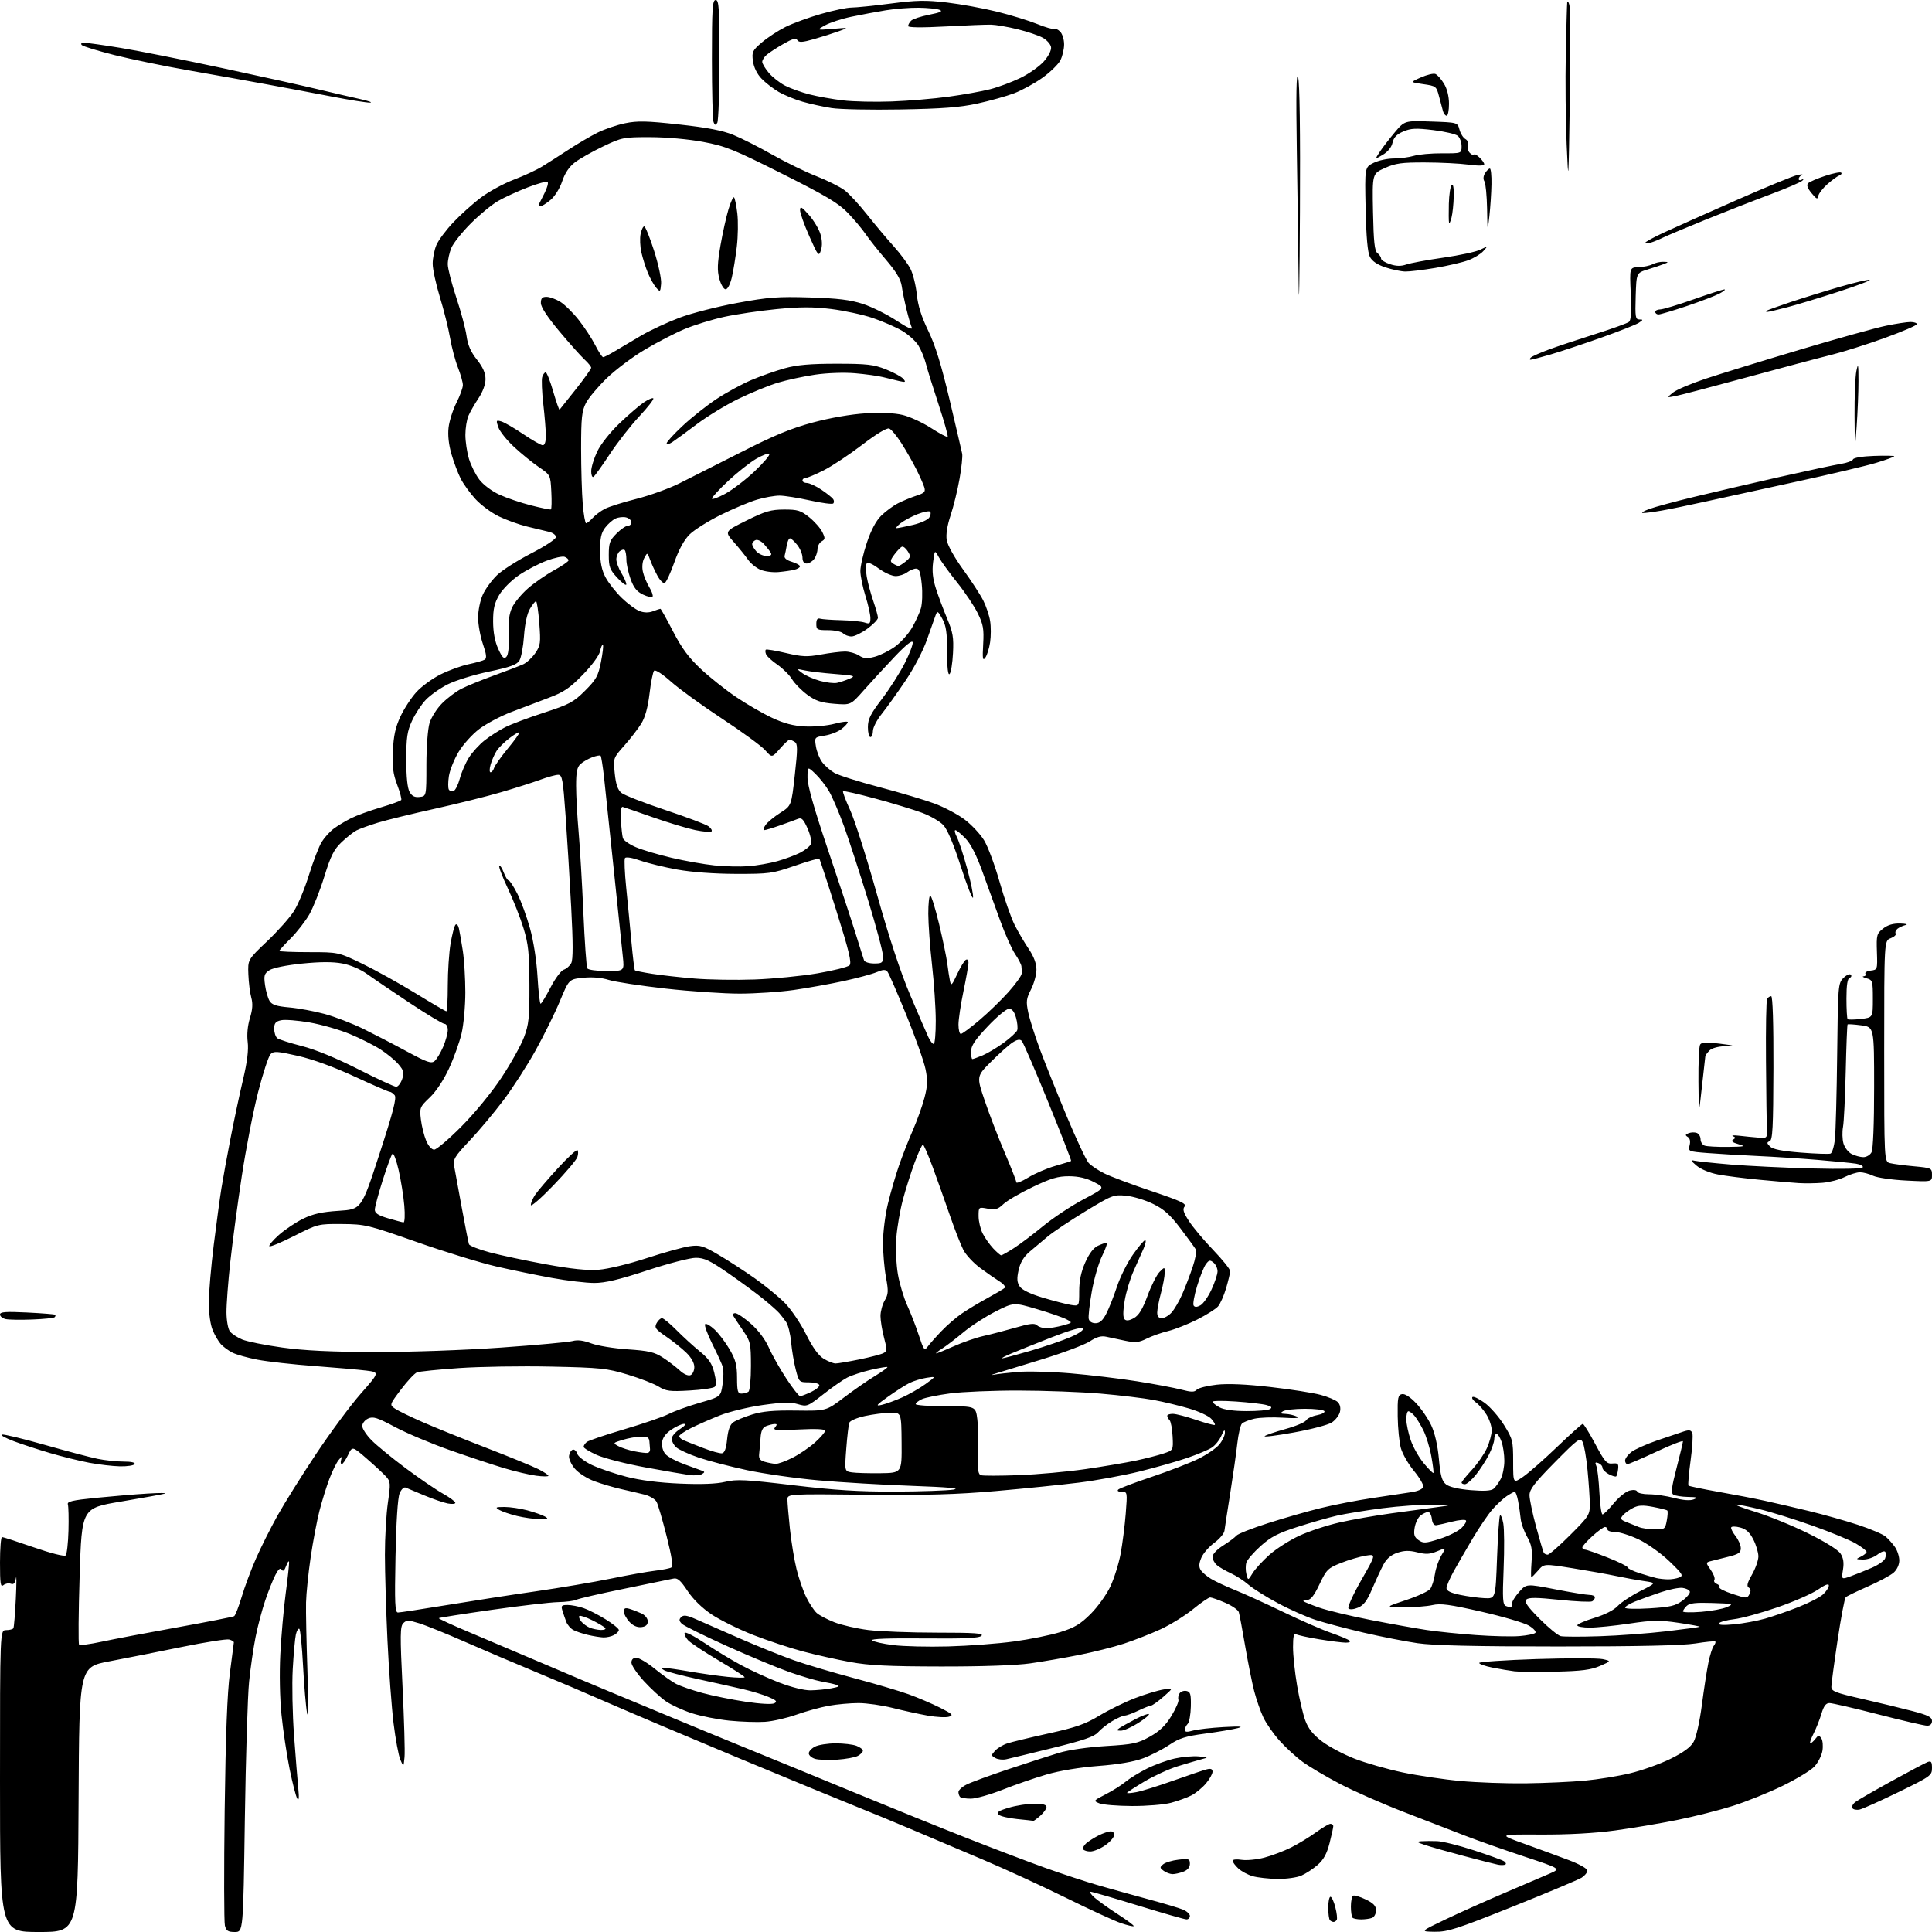 <?xml version="1.0" encoding="UTF-8" standalone="no"?>
<svg 
  version="1.1" 
  xmlns="http://www.w3.org/2000/svg" 
  xmlns:xlink="http://www.w3.org/1999/xlink" 
  xmlns:svg="http://www.w3.org/2000/svg"
  xmlns:rdf="http://www.w3.org/1999/02/22-rdf-syntax-ns#"
  xmlns:cc="http://creativecommons.org/ns#"
  xmlns:dc="http://purl.org/dc/elements/1.1/"
  viewBox="0 0 768 768"
  width="768"
  height="768"
>
<style>svg {background-color: white; }</style>"
<path stroke="none" fill="black" fill-rule="evenodd" d="M15.49,768.00C0.00,768.00 0.00,768.00 0.00,708.00C0.00,648.00 0.00,648.00 2.44,648.00C3.78,648.00 5.08,647.66 5.32,647.25C5.56,646.84 6.00,641.55 6.29,635.50C6.58,629.45 6.60,625.77 6.33,627.33C5.98,629.38 5.43,629.99 4.30,629.56C3.45,629.23 2.13,629.48 1.37,630.11C0.22,631.06 -0.00,629.59 -0.00,621.12C-0.00,615.56 0.36,611.00 0.80,611.00C1.24,611.00 6.91,612.84 13.41,615.09C20.23,617.46 25.59,618.81 26.10,618.30C26.58,617.82 27.09,613.39 27.22,608.46C27.35,603.53 27.24,598.84 26.98,598.04C26.59,596.87 28.71,596.37 38.00,595.43C44.33,594.80 53.55,594.02 58.50,593.72C63.45,593.41 66.60,593.42 65.50,593.74C64.40,594.06 56.53,595.48 48.00,596.91C32.50,599.50 32.50,599.50 31.66,626.32C31.19,641.08 31.10,653.43 31.44,653.78C31.79,654.12 35.77,653.61 40.29,652.63C44.80,651.66 58.34,649.08 70.36,646.92C82.39,644.75 92.61,642.74 93.08,642.45C93.55,642.16 94.89,638.72 96.06,634.81C97.22,630.90 99.77,624.06 101.73,619.60C103.68,615.15 107.54,607.45 110.30,602.50C113.06,597.55 119.96,586.52 125.63,578.00C131.30,569.48 139.31,558.67 143.42,554.00C150.89,545.50 150.89,545.50 145.70,544.84C142.84,544.48 133.54,543.66 125.04,543.03C116.53,542.40 106.33,541.26 102.36,540.50C98.39,539.74 93.87,538.47 92.32,537.66C90.76,536.86 88.73,535.35 87.79,534.32C86.85,533.28 85.38,530.77 84.54,528.75C83.63,526.56 83.00,522.10 83.01,517.78C83.02,513.78 83.90,503.47 84.97,494.87C86.05,486.27 87.41,476.15 88.02,472.37C88.62,468.59 90.25,459.65 91.64,452.50C93.03,445.35 95.26,434.85 96.61,429.16C98.29,422.04 98.86,417.37 98.46,414.16C98.10,411.27 98.43,407.69 99.35,404.72C100.41,401.28 100.56,398.99 99.89,396.56C99.37,394.70 98.85,390.54 98.73,387.33C98.50,381.48 98.50,381.48 106.19,374.17C110.42,370.15 115.22,364.75 116.85,362.18C118.49,359.61 121.19,353.09 122.86,347.70C124.53,342.31 126.79,336.45 127.89,334.68C128.98,332.92 131.15,330.52 132.72,329.37C134.28,328.21 137.35,326.36 139.53,325.27C141.71,324.17 147.00,322.24 151.29,320.98C155.57,319.72 159.27,318.38 159.50,318.00C159.73,317.62 159.00,314.88 157.87,311.91C156.26,307.66 155.89,304.79 156.18,298.50C156.45,292.52 157.20,289.08 159.16,284.88C160.59,281.79 163.43,277.42 165.47,275.17C167.50,272.91 171.84,269.74 175.11,268.10C178.38,266.47 183.41,264.64 186.28,264.04C189.15,263.44 192.03,262.62 192.68,262.21C193.55,261.66 193.37,260.07 191.96,255.99C190.92,252.97 190.06,248.25 190.05,245.50C190.05,242.74 190.88,238.67 191.90,236.42C192.92,234.17 195.44,230.70 197.50,228.70C199.56,226.70 205.69,222.78 211.12,219.99C216.69,217.13 221.00,214.29 221.00,213.48C221.00,212.68 219.76,211.76 218.25,211.41C216.74,211.07 212.80,210.12 209.50,209.30C206.20,208.49 201.12,206.65 198.21,205.23C195.30,203.80 191.17,200.74 189.03,198.42C186.89,196.10 184.25,192.45 183.16,190.32C182.07,188.19 180.41,183.79 179.47,180.55C178.37,176.74 177.96,172.99 178.32,169.91C178.63,167.30 180.04,162.89 181.44,160.11C182.85,157.34 184.00,154.17 184.00,153.07C184.00,151.97 183.12,148.84 182.04,146.10C180.96,143.37 179.55,138.07 178.91,134.32C178.27,130.57 176.45,123.28 174.87,118.13C173.29,112.97 172.00,106.99 172.00,104.84C172.00,102.69 172.65,99.37 173.45,97.46C174.25,95.54 177.28,91.47 180.18,88.41C183.08,85.34 188.03,80.89 191.19,78.52C194.35,76.14 200.21,72.96 204.21,71.43C208.22,69.91 213.30,67.56 215.50,66.20C217.70,64.85 222.43,61.83 226.00,59.49C229.57,57.15 234.75,54.11 237.50,52.74C240.25,51.36 245.18,49.68 248.45,49.00C253.41,47.98 257.01,48.06 269.95,49.48C281.06,50.69 287.21,51.87 291.47,53.61C294.76,54.95 301.73,58.48 306.97,61.46C312.21,64.43 320.10,68.29 324.50,70.02C328.90,71.75 333.96,74.27 335.74,75.63C337.53,76.98 341.55,81.34 344.68,85.30C347.81,89.26 352.56,94.92 355.24,97.88C357.91,100.84 360.92,104.89 361.93,106.88C362.94,108.87 364.07,113.42 364.44,117.00C364.90,121.52 366.30,125.94 369.00,131.50C371.80,137.26 374.18,144.97 377.50,159.00C380.03,169.72 382.27,179.34 382.48,180.36C382.70,181.38 382.23,185.87 381.44,190.33C380.66,194.79 379.06,201.31 377.89,204.82C376.53,208.92 375.97,212.45 376.34,214.69C376.67,216.72 379.39,221.62 382.82,226.35C386.07,230.83 389.68,236.37 390.84,238.66C392.00,240.95 393.24,244.64 393.59,246.86C393.95,249.09 393.94,252.89 393.58,255.32C393.22,257.74 392.36,260.50 391.67,261.43C390.65,262.84 390.50,261.89 390.83,256.06C391.17,249.99 390.86,248.24 388.65,243.74C387.23,240.86 383.54,235.35 380.45,231.50C377.36,227.65 374.10,223.15 373.20,221.50C371.56,218.50 371.56,218.50 370.92,223.50C370.47,227.03 370.80,230.11 372.06,234.00C373.03,237.03 375.04,242.38 376.51,245.90C378.79,251.33 379.15,253.42 378.83,259.62C378.63,263.64 378.02,267.38 377.48,267.92C376.84,268.56 376.50,265.55 376.50,259.20C376.50,251.56 376.10,248.76 374.60,246.01C372.88,242.86 372.62,242.71 371.94,244.51C371.53,245.60 369.99,249.97 368.51,254.20C366.96,258.67 363.33,265.60 359.88,270.70C356.61,275.54 352.38,281.45 350.47,283.83C348.56,286.21 347.00,289.25 347.00,290.58C347.00,291.91 346.55,293.00 346.00,293.00C345.45,293.00 345.00,291.24 345.00,289.09C345.00,285.87 346.00,283.85 350.59,277.84C353.66,273.80 357.74,267.42 359.64,263.66C361.55,259.90 362.98,256.15 362.81,255.32C362.61,254.35 360.02,256.44 355.50,261.21C351.65,265.27 346.17,271.23 343.33,274.44C338.16,280.29 338.16,280.29 331.62,279.76C326.40,279.34 324.25,278.62 320.91,276.17C318.62,274.48 315.90,271.73 314.88,270.05C313.87,268.37 311.25,265.77 309.07,264.25C306.88,262.74 304.84,260.87 304.53,260.11C304.21,259.34 304.16,258.51 304.41,258.26C304.66,258.00 308.26,258.60 312.41,259.58C318.86,261.10 320.88,261.18 326.34,260.18C329.86,259.53 334.16,259.00 335.90,259.00C337.64,259.00 340.14,259.70 341.45,260.56C343.38,261.82 344.59,261.92 347.76,261.06C349.92,260.48 353.53,258.67 355.78,257.05C358.03,255.42 361.04,252.08 362.48,249.63C363.92,247.17 365.53,243.67 366.07,241.83C366.61,240.00 366.77,235.69 366.41,232.25C365.91,227.38 365.41,226.01 364.13,226.03C363.24,226.05 361.63,226.72 360.56,227.53C359.49,228.34 357.44,229.00 356.01,229.00C354.57,229.00 351.54,227.64 349.27,225.97C346.68,224.06 344.91,223.34 344.50,224.01C344.13,224.59 344.15,226.94 344.54,229.23C344.93,231.52 346.09,235.85 347.12,238.85C348.15,241.86 349.00,244.88 349.00,245.57C349.00,246.26 347.11,248.22 344.80,249.91C342.49,251.61 339.66,253.00 338.50,253.00C337.35,253.00 335.83,252.44 335.13,251.75C334.44,251.06 331.76,250.50 329.18,250.50C324.85,250.50 324.50,250.31 324.50,248.00C324.50,246.25 324.95,245.63 326.00,245.93C326.82,246.17 330.65,246.45 334.50,246.54C338.35,246.64 342.51,247.06 343.75,247.48C345.69,248.13 346.00,247.88 346.00,245.71C346.00,244.32 345.11,240.33 344.01,236.84C342.92,233.35 342.02,228.93 342.01,227.00C342.01,225.08 343.15,220.04 344.56,215.81C346.26,210.72 348.20,207.05 350.31,204.97C352.07,203.24 355.07,201.02 357.00,200.05C358.93,199.07 362.20,197.72 364.29,197.04C367.51,196.00 367.98,195.50 367.41,193.66C367.04,192.47 365.61,189.25 364.23,186.50C362.85,183.75 360.21,179.12 358.35,176.21C356.50,173.31 354.30,170.67 353.47,170.35C352.53,169.99 348.42,172.47 342.72,176.83C337.63,180.72 330.78,185.27 327.49,186.94C324.19,188.61 320.94,189.98 320.25,189.99C319.56,189.99 319.00,190.45 319.00,191.00C319.00,191.55 319.80,192.00 320.77,192.00C321.74,192.00 324.33,193.20 326.52,194.67C328.71,196.14 330.82,197.83 331.21,198.42C331.60,199.00 331.60,199.79 331.21,200.15C330.82,200.52 326.68,199.98 322.00,198.94C317.32,197.90 311.89,197.04 309.93,197.02C307.97,197.01 303.92,197.72 300.93,198.61C297.94,199.50 291.45,202.22 286.50,204.67C281.55,207.12 275.99,210.61 274.15,212.42C271.94,214.61 269.87,218.39 268.04,223.57C266.51,227.88 264.79,231.57 264.19,231.77C263.60,231.97 262.30,230.64 261.31,228.81C260.32,226.99 259.01,224.15 258.42,222.51C257.33,219.52 257.33,219.52 256.10,221.82C255.36,223.19 255.14,225.37 255.55,227.23C255.92,228.93 257.06,231.69 258.06,233.35C259.07,235.00 259.68,236.71 259.41,237.15C259.14,237.58 257.44,237.22 255.62,236.36C253.15,235.18 251.90,233.61 250.65,230.14C249.74,227.59 248.99,224.11 249.00,222.42C249.00,220.72 248.70,219.04 248.34,218.68C247.98,218.31 247.08,218.52 246.34,219.13C245.60,219.74 245.00,221.20 245.00,222.37C245.01,223.54 245.91,225.97 247.00,227.77C248.10,229.57 248.99,231.60 248.97,232.27C248.96,232.95 247.38,231.82 245.47,229.76C242.39,226.45 242.00,225.41 242.00,220.59C242.00,215.85 242.40,214.76 245.08,212.08C246.77,210.38 248.79,209.00 249.58,209.00C250.36,209.00 251.00,208.38 251.00,207.62C251.00,206.86 250.05,205.99 248.90,205.68C247.74,205.38 245.83,205.59 244.65,206.14C243.47,206.69 241.60,208.34 240.50,209.82C238.96,211.88 238.51,214.01 238.55,219.00C238.58,223.63 239.20,226.65 240.71,229.50C241.88,231.70 244.78,235.39 247.17,237.69C249.55,240.00 252.74,242.35 254.25,242.92C256.07,243.60 257.87,243.62 259.57,242.98C260.98,242.44 262.30,242.00 262.52,242.00C262.73,242.00 264.99,246.03 267.53,250.96C271.01,257.69 273.77,261.42 278.60,265.94C282.13,269.25 288.45,274.26 292.62,277.08C296.80,279.90 303.20,283.61 306.86,285.32C311.65,287.57 315.31,288.54 320.00,288.78C323.57,288.96 328.86,288.48 331.75,287.70C334.64,286.93 337.00,286.64 337.00,287.07C337.00,287.50 335.89,288.73 334.53,289.79C333.18,290.86 330.20,292.03 327.91,292.40C323.75,293.06 323.75,293.07 324.35,296.76C324.68,298.79 325.79,301.59 326.83,302.98C327.86,304.36 330.04,306.28 331.67,307.23C333.29,308.18 341.34,310.73 349.56,312.90C357.78,315.06 367.66,318.01 371.53,319.45C375.39,320.89 380.78,323.75 383.49,325.80C386.21,327.86 389.67,331.55 391.18,334.02C392.70,336.48 395.47,343.93 397.35,350.56C399.23,357.19 401.93,364.91 403.35,367.71C404.77,370.51 407.30,374.82 408.97,377.29C410.97,380.26 412.00,383.03 412.00,385.43C412.00,387.44 411.03,390.97 409.85,393.29C407.95,397.00 407.82,398.10 408.75,402.53C409.33,405.29 411.48,412.04 413.53,417.53C415.58,423.01 420.35,434.88 424.11,443.90C427.88,452.92 431.76,461.18 432.73,462.26C433.70,463.34 436.52,465.23 439.00,466.46C441.48,467.70 449.92,470.86 457.76,473.49C469.39,477.39 471.81,478.52 470.89,479.63C470.02,480.68 470.43,482.02 472.67,485.46C474.26,487.92 478.59,493.08 482.29,496.92C485.98,500.77 489.00,504.53 489.00,505.28C489.00,506.02 488.28,509.08 487.40,512.07C486.52,515.06 485.06,518.34 484.15,519.36C483.24,520.38 479.51,522.73 475.86,524.57C472.20,526.41 467.03,528.45 464.36,529.11C461.69,529.76 457.84,531.12 455.82,532.13C452.74,533.67 451.34,533.81 447.32,532.98C444.67,532.43 441.25,531.71 439.73,531.37C437.74,530.93 435.92,531.45 433.23,533.21C431.18,534.55 422.75,537.73 414.50,540.27C406.25,542.80 397.93,545.35 396.00,545.92C394.07,546.50 393.62,546.75 395.00,546.48C396.38,546.21 400.66,545.71 404.52,545.37C408.38,545.03 417.83,545.28 425.52,545.92C433.21,546.57 445.12,547.99 452.00,549.09C458.88,550.18 466.76,551.66 469.53,552.38C473.58,553.44 474.79,553.45 475.74,552.43C476.39,551.74 479.98,550.84 483.71,550.43C488.19,549.94 495.44,550.26 505.00,551.36C512.98,552.27 521.94,553.67 524.92,554.47C527.90,555.26 530.99,556.57 531.80,557.37C532.71,558.29 533.03,559.75 532.64,561.29C532.30,562.65 530.85,564.53 529.41,565.47C527.97,566.41 521.19,568.20 514.36,569.43C507.52,570.67 502.28,571.33 502.71,570.90C503.15,570.48 506.86,569.20 510.96,568.07C515.06,566.94 518.76,565.39 519.19,564.62C519.62,563.85 521.57,562.93 523.51,562.56C525.46,562.20 526.79,561.47 526.47,560.95C526.15,560.43 522.65,560.01 518.69,560.02C514.74,560.02 510.82,560.47 510.00,561.00C508.81,561.77 509.01,561.99 511.00,562.05C512.38,562.10 514.40,562.57 515.50,563.09C516.87,563.74 515.15,563.89 510.00,563.56C505.88,563.30 500.76,563.48 498.63,563.96C496.50,564.45 494.27,565.33 493.69,565.91C493.10,566.50 492.28,570.02 491.86,573.74C491.45,577.46 490.18,586.35 489.05,593.50C487.91,600.65 486.88,607.40 486.74,608.50C486.61,609.60 484.78,611.76 482.68,613.31C480.57,614.85 478.26,617.53 477.54,619.25C476.59,621.51 476.52,622.85 477.28,624.07C477.86,625.01 479.72,626.60 481.42,627.62C483.11,628.64 487.43,630.66 491.00,632.09C494.57,633.53 503.12,637.42 510.00,640.74C516.88,644.06 525.42,647.80 529.00,649.05C532.58,650.30 535.93,651.70 536.45,652.16C537.00,652.64 536.36,652.99 534.95,652.98C533.60,652.97 528.87,652.37 524.42,651.65C519.98,650.92 515.82,650.01 515.17,649.61C514.33,649.08 514.00,650.52 514.00,654.76C514.00,658.00 514.73,664.89 515.62,670.07C516.50,675.26 517.98,681.51 518.89,683.97C520.07,687.17 521.97,689.53 525.52,692.23C528.26,694.31 534.10,697.41 538.50,699.12C542.90,700.83 551.45,703.27 557.50,704.55C563.55,705.82 573.90,707.36 580.50,707.97C587.10,708.58 598.80,709.00 606.50,708.90C614.20,708.80 624.75,708.32 629.94,707.84C635.13,707.36 643.23,706.05 647.94,704.92C652.65,703.80 659.87,701.22 664.00,699.19C669.22,696.62 672.03,694.56 673.25,692.40C674.25,690.65 675.66,684.33 676.50,677.90C677.32,671.63 678.49,664.02 679.10,661.00C679.72,657.98 680.68,654.93 681.25,654.23C681.82,653.53 682.09,652.76 681.86,652.53C681.63,652.29 678.08,652.64 673.97,653.30C668.93,654.11 651.20,654.50 619.50,654.50C586.20,654.50 569.88,654.12 563.50,653.20C558.55,652.48 548.88,650.58 542.00,648.98C535.12,647.37 526.58,645.11 523.00,643.95C519.42,642.79 512.67,639.80 508.00,637.29C503.32,634.79 498.06,631.48 496.29,629.94C494.53,628.39 491.38,626.35 489.29,625.40C487.21,624.44 484.71,623.00 483.75,622.18C482.79,621.36 482.00,619.87 482.00,618.86C482.00,617.79 483.77,615.91 486.25,614.35C488.59,612.88 490.95,611.11 491.50,610.43C492.05,609.74 497.68,607.52 504.00,605.50C510.32,603.47 519.77,600.76 525.00,599.48C530.23,598.19 539.45,596.40 545.50,595.50C551.55,594.60 558.52,593.55 560.99,593.17C563.77,592.75 565.58,591.92 565.76,590.99C565.92,590.17 564.24,587.32 562.04,584.66C559.83,581.99 557.51,577.94 556.87,575.66C556.24,573.37 555.67,567.69 555.61,563.03C555.51,555.58 555.72,554.51 557.32,554.19C558.45,553.96 560.57,555.32 562.89,557.77C564.96,559.94 567.67,563.89 568.93,566.57C570.37,569.64 571.49,574.53 571.98,579.90C572.60,586.65 573.17,588.72 574.80,590.04C576.09,591.08 579.70,591.93 584.57,592.35C589.90,592.80 592.74,592.63 593.71,591.82C594.49,591.18 595.78,589.40 596.57,587.87C597.35,586.35 598.00,583.12 598.00,580.70C598.00,578.28 597.51,574.88 596.90,573.15C596.30,571.42 595.40,570.00 594.90,570.00C594.41,570.00 594.00,570.92 594.00,572.04C594.00,573.16 593.04,575.97 591.86,578.27C590.69,580.57 588.36,584.16 586.70,586.23C585.03,588.30 583.07,590.00 582.33,590.00C581.60,590.00 581.00,589.71 581.00,589.36C581.00,589.01 582.83,586.73 585.08,584.30C587.32,581.87 590.01,577.99 591.05,575.69C592.10,573.39 592.97,570.20 592.98,568.62C592.99,567.03 592.06,564.22 590.92,562.37C589.77,560.51 587.89,558.33 586.73,557.52C585.57,556.71 584.93,555.73 585.32,555.35C585.70,554.97 587.86,555.99 590.12,557.62C592.37,559.26 595.86,563.24 597.86,566.46C601.32,572.03 601.50,572.76 601.50,581.04C601.50,589.75 601.50,589.75 605.51,587.00C607.71,585.48 613.79,580.14 619.01,575.13C624.23,570.12 628.81,566.02 629.18,566.01C629.55,566.01 631.78,569.60 634.13,574.01C637.89,581.07 638.69,581.98 640.95,581.76C643.12,581.54 643.46,581.87 643.23,583.94C643.08,585.28 642.74,586.59 642.48,586.86C642.21,587.12 640.87,586.73 639.50,586.00C638.12,585.26 637.00,584.11 637.00,583.44C637.00,582.76 636.27,581.94 635.39,581.60C634.14,581.12 633.95,581.37 634.56,582.74C635.00,583.71 635.54,588.44 635.78,593.25C636.01,598.06 636.57,602.00 637.03,602.00C637.49,602.00 639.49,600.02 641.47,597.60C643.46,595.18 646.29,592.89 647.76,592.52C649.37,592.12 650.59,592.28 650.81,592.92C651.01,593.52 653.13,594.00 655.53,594.00C657.94,594.00 662.42,594.65 665.49,595.45C669.14,596.40 671.84,596.60 673.29,596.02C675.09,595.29 674.67,595.11 671.00,595.05C668.52,595.00 665.92,594.60 665.21,594.15C664.18,593.50 664.44,591.34 666.46,583.56C667.86,578.18 669.00,573.41 669.00,572.96C669.00,572.50 664.26,574.35 658.46,577.07C652.66,579.78 647.49,582.00 646.96,582.00C646.43,582.00 646.00,581.36 646.00,580.57C646.00,579.79 647.10,578.28 648.43,577.23C649.77,576.18 654.39,574.10 658.68,572.62C662.98,571.14 667.76,569.53 669.31,569.03C671.51,568.33 672.24,568.47 672.72,569.70C673.05,570.57 672.74,575.50 672.03,580.67C671.32,585.84 670.95,590.28 671.20,590.54C671.46,590.79 676.81,591.91 683.09,593.02C689.36,594.13 697.65,595.72 701.50,596.57C705.35,597.41 713.23,599.24 719.00,600.63C724.77,602.03 733.55,604.49 738.50,606.12C743.45,607.74 748.41,609.84 749.53,610.78C750.65,611.73 752.34,613.61 753.28,614.97C754.23,616.33 755.00,618.73 755.00,620.30C755.00,622.00 754.09,623.96 752.75,625.15C751.51,626.24 746.90,628.72 742.50,630.65C738.10,632.58 734.14,634.50 733.71,634.92C733.27,635.34 731.81,643.07 730.46,652.09C729.11,661.12 728.00,669.41 728.00,670.53C728.00,672.30 729.53,672.90 740.25,675.34C746.99,676.88 755.99,679.06 760.25,680.18C766.46,681.81 768.00,682.59 768.00,684.11C768.00,685.31 767.30,686.00 766.07,686.00C765.01,686.00 756.28,683.98 746.66,681.50C737.05,679.02 728.31,677.00 727.25,677.00C725.84,677.00 724.97,678.16 724.05,681.25C723.35,683.59 721.92,687.19 720.87,689.25C719.82,691.31 719.26,693.00 719.62,693.00C719.98,693.00 720.88,692.21 721.62,691.25C722.80,689.72 723.09,689.69 724.00,691.00C724.57,691.83 724.77,694.08 724.44,696.00C724.11,697.92 722.66,700.75 721.21,702.28C719.76,703.81 714.06,707.25 708.54,709.94C703.02,712.63 694.12,716.21 688.77,717.90C683.41,719.60 673.51,722.10 666.77,723.46C660.02,724.82 648.88,726.70 642.00,727.64C634.00,728.73 623.38,729.32 612.50,729.27C595.50,729.19 595.50,729.19 606.00,732.96C611.77,735.04 619.76,737.97 623.75,739.48C627.85,741.04 631.00,742.82 631.00,743.59C631.00,744.34 629.99,745.60 628.75,746.40C627.51,747.19 615.17,752.37 601.32,757.92C579.06,766.83 575.46,767.99 570.32,767.91C564.50,767.83 564.50,767.83 574.69,762.96C580.30,760.29 590.87,755.55 598.19,752.43C605.51,749.32 613.52,745.88 616.00,744.80C620.50,742.84 620.50,742.84 606.00,738.04C598.02,735.40 587.45,731.67 582.50,729.76C577.55,727.84 566.51,723.57 557.96,720.27C549.42,716.97 537.94,711.92 532.46,709.03C526.98,706.15 520.38,702.24 517.80,700.35C515.21,698.45 511.10,694.69 508.67,691.98C506.24,689.27 503.32,685.09 502.19,682.68C501.06,680.28 499.43,675.59 498.57,672.27C497.71,668.95 496.10,660.90 494.98,654.37C493.87,647.84 492.73,641.76 492.45,640.86C492.17,639.96 489.73,638.27 487.03,637.11C484.34,635.95 481.64,635.00 481.05,635.00C480.46,635.00 477.39,637.10 474.24,639.68C471.08,642.25 465.30,645.83 461.40,647.64C457.49,649.44 450.93,652.02 446.82,653.36C442.71,654.71 434.65,656.74 428.92,657.87C423.19,659.01 414.45,660.52 409.50,661.22C403.94,662.01 390.38,662.49 374.00,662.46C353.25,662.43 345.44,662.05 338.00,660.68C332.77,659.73 324.32,657.84 319.20,656.48C314.09,655.13 305.20,652.18 299.45,649.94C293.71,647.69 286.27,644.02 282.92,641.79C279.08,639.22 275.53,635.76 273.29,632.38C270.46,628.12 269.30,627.13 267.62,627.52C266.45,627.79 257.67,629.60 248.10,631.55C238.53,633.50 229.98,635.47 229.10,635.93C228.22,636.38 224.94,636.81 221.80,636.87C218.67,636.94 206.81,638.32 195.44,639.94C184.08,641.56 174.62,643.04 174.43,643.24C174.24,643.43 179.80,646.00 186.79,648.94C193.78,651.88 207.15,657.55 216.50,661.54C225.85,665.54 237.32,670.38 242.00,672.31C246.68,674.24 257.70,678.82 266.50,682.50C275.30,686.17 289.48,692.01 298.00,695.48C306.52,698.94 325.20,706.60 339.50,712.51C353.80,718.41 373.82,726.52 384.00,730.53C394.18,734.54 408.12,739.85 415.00,742.33C421.88,744.81 431.77,748.07 437.00,749.57C442.23,751.07 451.23,753.57 457.00,755.13C462.77,756.69 468.74,758.48 470.25,759.10C471.76,759.73 473.00,760.86 473.00,761.62C473.00,762.38 472.40,763.00 471.67,763.00C470.94,763.00 462.29,760.52 452.45,757.50C442.62,754.48 434.11,752.00 433.54,752.00C432.98,752.00 433.64,753.02 435.01,754.26C436.38,755.50 440.55,758.49 444.28,760.90C448.01,763.30 450.88,765.45 450.66,765.67C450.44,765.89 448.16,765.35 445.58,764.48C443.00,763.60 433.15,759.07 423.70,754.40C414.24,749.74 399.52,742.97 391.00,739.36C382.48,735.76 369.88,730.41 363.00,727.49C356.12,724.57 346.00,720.38 340.50,718.19C335.00,716.00 314.07,707.37 294.00,699.02C273.93,690.66 250.53,680.76 242.00,677.02C233.47,673.28 220.20,667.62 212.50,664.44C204.80,661.26 192.43,655.99 185.00,652.73C177.57,649.46 169.31,646.11 166.64,645.29C162.38,643.97 161.61,643.96 160.32,645.25C159.05,646.52 159.01,649.88 160.02,670.61C160.66,683.75 161.02,696.30 160.81,698.50C160.42,702.50 160.42,702.50 159.14,699.50C158.43,697.85 157.22,691.33 156.44,685.00C155.67,678.67 154.58,663.83 154.02,652.00C153.47,640.17 153.01,624.90 153.01,618.05C153.00,611.21 153.54,601.89 154.19,597.35C155.31,589.63 155.26,588.94 153.44,586.93C152.37,585.75 148.92,582.54 145.77,579.81C140.04,574.84 140.04,574.84 138.34,578.42C137.40,580.39 136.28,582.00 135.85,582.00C135.42,582.00 135.31,581.21 135.61,580.25C136.08,578.75 135.93,578.78 134.58,580.44C133.71,581.51 132.06,584.88 130.91,587.94C129.76,591.00 127.99,596.69 126.99,600.58C125.99,604.47 124.41,612.79 123.49,619.07C122.57,625.34 121.74,633.41 121.66,636.99C121.57,640.57 121.82,652.95 122.21,664.50C122.61,676.50 122.55,683.57 122.06,681.00C121.60,678.52 120.88,670.08 120.47,662.23C120.06,654.37 119.39,647.74 118.98,647.49C118.57,647.23 117.95,648.26 117.61,649.76C117.27,651.27 116.71,657.45 116.37,663.50C116.03,669.55 116.26,681.44 116.89,689.91C117.51,698.39 118.27,707.84 118.57,710.91C118.95,714.66 118.81,716.01 118.17,715.00C117.64,714.17 116.28,708.89 115.13,703.24C113.99,697.60 112.54,687.93 111.91,681.74C111.23,675.07 111.04,665.26 111.43,657.60C111.79,650.50 112.74,639.73 113.54,633.66C114.35,627.59 114.96,621.92 114.92,621.06C114.88,620.20 114.37,620.79 113.80,622.36C113.08,624.33 112.52,624.83 111.98,623.97C111.44,623.10 110.67,623.73 109.48,626.05C108.53,627.88 106.72,632.43 105.45,636.15C104.19,639.86 102.45,646.42 101.60,650.70C100.75,654.99 99.58,663.00 99.02,668.50C98.45,674.00 97.69,698.64 97.33,723.25C96.68,768.00 96.68,768.00 93.36,768.00C90.63,768.00 89.92,767.54 89.40,765.45C89.05,764.04 89.01,743.46 89.31,719.70C89.70,689.66 90.33,673.00 91.39,665.00C92.23,658.67 92.93,653.21 92.96,652.87C92.98,652.52 92.14,652.01 91.09,651.73C90.04,651.46 81.61,652.79 72.34,654.68C63.08,656.58 50.10,659.15 43.50,660.40C31.50,662.67 31.50,662.67 31.24,715.33C30.98,768.00 30.98,768.00 15.49,768.00zM530.11,764.00C529.68,764.00 529.03,763.70 528.67,763.33C528.30,762.97 528.00,760.72 528.00,758.33C528.00,755.95 528.40,754.00 528.88,754.00C529.36,754.00 530.24,755.89 530.82,758.19C531.41,760.49 531.66,762.74 531.38,763.19C531.11,763.64 530.53,764.00 530.11,764.00zM541.08,763.00C539.57,763.00 538.03,762.70 537.67,762.33C537.30,761.97 537.00,759.97 537.00,757.89C537.00,755.82 537.39,753.88 537.86,753.58C538.34,753.29 540.59,753.95 542.86,755.05C545.99,756.56 547.00,757.63 547.00,759.42C547.00,760.72 546.29,762.06 545.42,762.39C544.55,762.73 542.60,763.00 541.08,763.00zM507.78,746.91C504.33,746.86 499.93,746.37 498.00,745.83C496.07,745.28 493.49,743.90 492.25,742.74C491.01,741.59 490.00,740.22 490.00,739.69C490.00,739.16 491.55,738.99 493.52,739.31C495.45,739.62 499.51,739.24 502.54,738.45C505.56,737.66 510.39,735.83 513.27,734.39C516.15,732.94 520.59,730.23 523.13,728.38C525.68,726.52 528.27,725.00 528.88,725.00C529.50,725.00 530.00,725.43 530.00,725.95C530.00,726.47 529.33,729.51 528.52,732.70C527.44,736.91 526.14,739.28 523.77,741.35C521.97,742.92 519.05,744.84 517.28,745.60C515.51,746.37 511.24,746.96 507.78,746.91zM466.13,745.00C465.17,745.00 463.58,744.41 462.60,743.70C460.98,742.51 460.96,742.28 462.41,741.07C463.29,740.35 466.03,739.53 468.50,739.25C472.60,738.79 473.00,738.93 473.00,740.89C473.00,742.29 472.09,743.39 470.43,744.02C469.02,744.56 467.09,745.00 466.13,745.00zM598.36,741.20C597.89,741.45 596.60,741.47 595.50,741.26C594.40,741.05 588.33,739.50 582.00,737.82C575.67,736.14 568.70,734.17 566.50,733.43C563.15,732.31 562.91,732.07 565.00,731.92C566.38,731.82 569.21,731.81 571.31,731.89C573.40,731.96 579.93,733.59 585.81,735.51C591.69,737.43 597.11,739.39 597.86,739.87C598.60,740.36 598.83,740.95 598.36,741.20zM433.41,736.00C432.15,736.00 430.88,735.61 430.58,735.13C430.29,734.66 430.82,733.59 431.77,732.75C432.72,731.92 434.94,730.51 436.70,729.62C438.46,728.73 440.63,728.00 441.52,728.00C442.52,728.00 443.02,728.66 442.82,729.71C442.63,730.66 440.96,732.46 439.10,733.71C437.23,734.97 434.67,736.00 433.41,736.00zM410.74,723.85C410.61,723.76 407.71,723.43 404.30,723.10C400.89,722.77 397.57,721.97 396.92,721.33C396.03,720.43 397.00,719.78 401.06,718.58C403.98,717.71 408.53,717.00 411.18,717.00C414.51,717.00 416.00,717.41 416.00,718.32C416.00,719.05 414.87,720.62 413.49,721.82C412.11,723.02 410.88,723.93 410.74,723.85zM739.25,719.32C738.01,719.59 736.71,719.34 736.35,718.75C735.99,718.17 736.55,717.06 737.60,716.29C738.64,715.51 745.12,711.78 752.00,707.99C758.88,704.20 765.29,700.81 766.25,700.44C767.68,699.91 768.00,700.35 768.00,702.84C768.00,705.77 767.45,706.17 754.75,712.36C747.46,715.91 740.49,719.04 739.25,719.32zM450.00,717.92C444.23,717.90 438.38,717.42 437.00,716.86C434.55,715.86 434.60,715.79 439.50,713.28C442.25,711.88 445.80,709.64 447.40,708.30C448.99,706.97 452.82,704.61 455.90,703.06C458.98,701.51 463.98,699.70 467.00,699.03C470.02,698.37 474.30,697.99 476.50,698.20C480.49,698.57 480.49,698.58 477.50,699.37C475.85,699.81 471.64,701.05 468.13,702.13C464.63,703.22 458.67,705.95 454.88,708.21C451.10,710.47 448.00,712.49 448.00,712.70C448.00,712.92 449.69,712.78 451.75,712.40C453.81,712.03 460.45,709.95 466.50,707.80C472.55,705.65 478.51,703.63 479.75,703.33C481.35,702.93 482.00,703.21 482.00,704.31C482.00,705.15 480.82,707.25 479.38,708.96C477.94,710.67 475.35,712.80 473.63,713.69C471.91,714.58 468.25,715.91 465.50,716.64C462.75,717.38 455.77,717.95 450.00,717.92zM385.92,715.00C383.95,715.00 382.03,714.70 381.67,714.33C381.30,713.97 381.00,713.08 381.00,712.36C381.00,711.64 382.41,710.32 384.14,709.43C385.86,708.54 393.40,705.77 400.89,703.27C408.37,700.78 417.43,697.85 421.00,696.77C424.80,695.63 432.53,694.51 439.62,694.08C450.50,693.42 452.28,693.04 457.12,690.33C461.06,688.12 463.35,685.91 465.68,682.06C467.43,679.18 468.68,676.29 468.44,675.66C468.21,675.02 468.41,673.89 468.88,673.15C469.35,672.41 470.59,671.97 471.62,672.18C473.22,672.51 473.48,673.43 473.38,678.35C473.31,681.54 472.75,684.65 472.13,685.27C471.51,685.89 471.00,686.95 471.00,687.63C471.00,688.54 471.83,688.62 474.16,687.95C475.90,687.46 481.41,686.82 486.41,686.54C493.04,686.18 494.55,686.29 492.00,686.96C490.07,687.47 484.25,688.45 479.06,689.14C471.28,690.17 468.76,690.97 464.82,693.62C462.18,695.39 457.49,697.80 454.39,698.96C450.71,700.33 444.53,701.39 436.63,701.99C429.18,702.56 421.22,703.88 416.00,705.40C411.32,706.77 403.45,709.49 398.51,711.45C393.56,713.40 387.90,715.00 385.92,715.00zM332.74,699.50C329.31,699.73 325.38,699.58 324.00,699.17C322.62,698.75 321.50,697.77 321.50,696.98C321.50,696.20 322.62,694.99 324.00,694.29C325.38,693.60 329.06,693.02 332.18,693.01C335.31,693.01 339.02,693.44 340.43,693.98C341.85,694.51 343.00,695.40 343.00,695.94C343.00,696.48 342.10,697.41 340.99,698.00C339.89,698.59 336.18,699.27 332.74,699.50zM400.00,699.33C398.62,699.64 396.68,699.42 395.68,698.85C393.96,697.88 393.95,697.71 395.55,695.95C396.48,694.92 398.66,693.61 400.39,693.04C402.12,692.47 409.52,690.68 416.83,689.07C427.70,686.68 431.40,685.39 437.03,681.98C440.82,679.69 447.21,676.56 451.21,675.03C455.22,673.49 460.30,671.95 462.50,671.60C466.50,670.96 466.50,670.96 462.50,674.47C460.30,676.39 458.05,677.99 457.50,678.02C456.95,678.05 454.70,678.94 452.50,680.00C450.30,681.06 447.88,681.95 447.12,681.97C446.36,681.98 444.11,682.98 442.12,684.17C440.13,685.36 437.60,687.36 436.50,688.61C434.97,690.35 430.76,691.81 418.50,694.83C409.70,697.00 401.38,699.03 400.00,699.33zM445.55,687.98C443.84,687.97 443.75,687.80 445.00,686.94C445.82,686.38 448.68,684.78 451.35,683.39C454.02,682.00 456.43,681.10 456.71,681.38C457.00,681.67 455.07,683.27 452.42,684.95C449.77,686.63 446.68,687.99 445.55,687.98zM304.11,684.45C301.02,684.66 294.68,684.45 290.00,683.99C285.32,683.52 278.57,682.19 275.00,681.03C271.43,679.87 266.78,677.73 264.68,676.28C262.59,674.83 258.65,671.21 255.93,668.24C253.22,665.27 251.00,661.98 251.00,660.92C251.00,659.68 251.69,659.00 252.96,659.00C254.04,659.00 257.36,660.98 260.34,663.41C263.31,665.83 267.11,668.52 268.78,669.39C270.45,670.25 275.12,671.86 279.16,672.97C283.20,674.07 290.95,675.65 296.39,676.46C302.32,677.35 306.90,677.59 307.84,677.07C309.08,676.38 308.58,675.85 305.46,674.55C303.29,673.64 298.82,672.27 295.51,671.51C292.20,670.74 284.13,668.94 277.58,667.51C271.02,666.08 264.94,664.49 264.08,663.98C262.65,663.15 262.66,663.06 264.12,663.03C265.01,663.01 269.51,663.65 274.12,664.45C278.73,665.25 285.54,666.22 289.25,666.59C292.96,666.97 296.00,667.02 296.00,666.72C296.00,666.41 291.32,663.39 285.59,660.01C279.87,656.63 274.42,653.02 273.49,651.99C272.56,650.96 271.95,649.65 272.15,649.09C272.34,648.52 275.88,650.31 280.00,653.07C284.12,655.83 290.67,659.80 294.55,661.89C298.42,663.98 305.27,667.12 309.76,668.85C314.59,670.71 319.69,671.98 322.22,671.94C324.57,671.91 328.30,671.55 330.50,671.13C333.60,670.55 334.05,670.24 332.50,669.74C331.40,669.39 328.70,668.80 326.50,668.42C324.30,668.03 318.68,666.38 314.00,664.75C309.32,663.11 298.07,658.43 289.00,654.35C279.93,650.26 271.84,646.27 271.04,645.47C269.91,644.33 269.85,643.75 270.79,642.81C271.73,641.87 273.04,642.07 276.75,643.71C279.36,644.88 287.24,648.33 294.24,651.38C301.25,654.44 310.89,658.32 315.65,660.00C320.42,661.68 331.11,664.86 339.41,667.07C347.71,669.28 357.52,672.18 361.21,673.51C364.90,674.84 370.51,677.24 373.67,678.83C378.63,681.34 379.11,681.83 377.25,682.42C376.06,682.80 372.26,682.60 368.80,681.99C365.33,681.37 359.05,680.00 354.83,678.93C350.62,677.87 344.51,677.00 341.27,677.00C338.02,677.00 332.70,677.48 329.43,678.07C326.17,678.66 320.40,680.25 316.61,681.60C312.81,682.95 307.19,684.24 304.11,684.45zM618.50,664.51C611.35,664.68 603.92,664.61 602.00,664.37C600.08,664.13 596.14,663.47 593.25,662.90C590.36,662.33 588.00,661.49 588.00,661.05C588.00,660.60 598.28,659.91 610.85,659.50C623.42,659.10 635.23,659.12 637.10,659.53C640.50,660.29 640.50,660.29 636.00,662.25C632.46,663.79 628.73,664.27 618.50,664.51zM377.00,654.48C384.98,654.26 396.68,653.38 403.00,652.52C409.32,651.67 417.65,649.98 421.50,648.78C427.13,647.03 429.49,645.62 433.56,641.55C436.35,638.77 439.86,633.88 441.37,630.68C442.88,627.48 444.72,621.63 445.46,617.68C446.19,613.73 447.11,606.56 447.49,601.75C448.17,593.10 448.15,593.00 445.89,593.00C444.50,593.00 443.97,592.65 444.55,592.10C445.07,591.61 451.11,589.32 457.97,587.02C464.83,584.72 473.16,581.49 476.47,579.85C479.79,578.21 483.50,575.66 484.71,574.19C485.93,572.71 486.93,570.60 486.92,569.50C486.92,568.06 486.53,568.40 485.54,570.67C484.78,572.42 483.08,574.56 481.76,575.42C480.43,576.29 476.01,578.15 471.93,579.55C467.84,580.95 459.28,583.39 452.89,584.96C446.51,586.53 435.71,588.51 428.89,589.36C422.08,590.21 407.27,591.71 396.00,592.70C380.24,594.08 368.27,594.42 344.25,594.17C313.00,593.85 313.00,593.85 313.02,596.17C313.03,597.45 313.47,602.67 314.01,607.77C314.55,612.87 315.73,620.07 316.64,623.77C317.56,627.47 319.31,632.52 320.54,635.00C321.78,637.48 323.62,640.25 324.64,641.17C325.66,642.09 328.83,643.76 331.69,644.88C334.54,646.00 340.61,647.39 345.16,647.96C349.72,648.53 361.99,649.00 372.42,649.00C387.61,649.00 391.15,649.25 390.14,650.25C389.19,651.19 383.45,651.45 367.28,651.30C353.47,651.17 346.04,651.44 346.65,652.05C347.18,652.58 350.96,653.44 355.06,653.95C359.15,654.47 369.02,654.70 377.00,654.48zM239.82,650.90C238.54,650.84 235.79,650.40 233.69,649.90C231.59,649.41 228.99,648.53 227.89,647.94C226.80,647.36 225.54,645.89 225.09,644.69C224.64,643.49 223.95,641.49 223.57,640.25C222.96,638.29 223.22,638.00 225.61,638.00C227.12,638.00 229.96,638.55 231.93,639.22C233.89,639.89 237.86,641.91 240.75,643.71C243.64,645.50 246.00,647.41 246.00,647.95C246.00,648.49 245.13,649.40 244.07,649.96C243.00,650.53 241.09,650.95 239.82,650.90zM603.99,650.37C607.00,650.13 609.85,649.55 610.31,649.09C610.77,648.63 609.65,647.35 607.82,646.24C606.00,645.14 597.50,642.63 588.94,640.68C576.33,637.80 572.63,637.30 569.44,638.04C567.27,638.54 562.12,638.93 558.00,638.90C550.50,638.85 550.50,638.85 558.92,636.05C563.55,634.52 567.89,632.51 568.56,631.59C569.23,630.66 570.07,628.00 570.42,625.67C570.77,623.34 571.92,620.02 572.97,618.29C574.88,615.15 574.88,615.15 571.28,616.66C568.42,617.85 566.81,617.94 563.41,617.08C560.21,616.27 558.22,616.32 555.45,617.25C552.92,618.11 551.18,619.60 549.91,622.00C548.89,623.92 546.87,628.28 545.42,631.67C543.44,636.34 542.08,638.14 539.84,639.06C538.12,639.78 536.54,639.92 536.05,639.39C535.58,638.90 537.84,633.89 541.14,628.12C547.07,617.73 547.07,617.73 542.87,618.40C540.57,618.77 536.16,620.07 533.09,621.29C527.87,623.35 527.30,623.92 524.53,629.75C522.39,634.27 521.03,636.00 519.62,636.00C518.54,636.00 517.90,636.24 518.19,636.53C518.48,636.82 521.31,637.96 524.47,639.07C527.63,640.18 536.80,642.38 544.86,643.96C552.91,645.53 562.95,647.33 567.16,647.96C571.38,648.60 580.15,649.49 586.66,649.96C593.17,650.43 600.97,650.62 603.99,650.37zM636.00,650.42C643.42,650.18 655.33,649.29 662.45,648.46C669.57,647.62 675.52,646.81 675.68,646.66C675.83,646.51 672.03,645.80 667.23,645.09C659.72,643.98 656.99,644.02 647.72,645.40C641.79,646.28 634.70,647.00 631.97,647.00C629.24,647.00 627.00,646.59 627.00,646.10C627.00,645.60 630.06,644.27 633.79,643.13C637.93,641.88 641.55,640.04 643.04,638.43C644.39,636.98 648.42,634.32 652.00,632.50C658.50,629.21 658.50,629.21 653.50,628.49C650.75,628.10 645.80,627.20 642.50,626.50C639.20,625.80 631.38,624.40 625.13,623.40C613.76,621.58 613.76,621.58 611.43,624.29C610.14,625.78 608.93,627.00 608.73,627.00C608.54,627.00 608.57,624.25 608.81,620.90C609.18,615.90 608.85,614.08 607.02,610.82C605.79,608.64 604.65,605.42 604.49,603.67C604.32,601.93 603.87,598.81 603.48,596.75C603.10,594.69 602.49,593.00 602.14,593.01C601.79,593.01 600.33,593.80 598.91,594.76C597.49,595.72 594.93,598.10 593.22,600.06C591.52,602.02 588.01,607.19 585.41,611.56C582.82,615.93 579.42,621.82 577.85,624.65C576.28,627.49 575.00,630.50 575.00,631.33C575.00,632.37 576.72,633.22 580.41,633.98C583.38,634.60 587.77,635.19 590.16,635.30C594.50,635.50 594.50,635.50 595.10,619.24C595.43,610.29 595.96,602.71 596.28,602.38C596.61,602.06 597.19,603.50 597.58,605.58C597.97,607.66 598.03,615.77 597.71,623.60C597.22,635.75 597.36,637.92 598.65,638.42C599.48,638.74 600.35,639.00 600.58,639.00C600.81,639.00 601.00,638.33 601.00,637.52C601.00,636.70 602.30,634.57 603.90,632.79C606.79,629.55 606.79,629.55 618.22,631.77C624.50,633.00 630.62,634.00 631.82,634.00C633.02,634.00 634.00,634.42 634.00,634.94C634.00,635.46 633.52,636.18 632.93,636.54C632.35,636.90 626.48,636.64 619.89,635.95C610.78,634.99 607.63,634.97 606.74,635.86C605.86,636.74 607.11,638.56 611.96,643.46C615.48,647.01 619.28,650.12 620.42,650.39C621.57,650.65 628.58,650.67 636.00,650.42zM238.81,647.94C240.08,647.97 240.90,647.65 240.63,647.21C240.36,646.78 238.06,645.39 235.51,644.11C232.96,642.84 230.61,642.06 230.29,642.37C229.98,642.69 230.33,643.69 231.07,644.59C231.82,645.49 233.35,646.59 234.47,647.05C235.58,647.50 237.54,647.90 238.81,647.94zM254.97,646.80C253.32,646.99 251.65,646.26 250.22,644.73C249.00,643.43 248.00,641.58 248.00,640.62C248.00,639.27 248.52,639.02 250.25,639.54C251.49,639.91 253.62,640.74 255.00,641.37C256.44,642.04 257.50,643.37 257.50,644.51C257.50,645.89 256.73,646.59 254.97,646.80zM689.29,645.70C692.93,645.36 698.51,644.33 701.70,643.42C704.89,642.50 710.88,640.42 715.00,638.79C719.12,637.17 723.51,634.90 724.75,633.75C725.99,632.59 727.00,631.03 727.00,630.28C727.00,629.36 725.55,629.90 722.65,631.90C720.26,633.54 713.00,636.72 706.52,638.95C700.04,641.19 692.31,643.30 689.34,643.65C686.37,644.00 683.66,644.74 683.31,645.30C682.90,645.97 684.92,646.11 689.29,645.70zM158.20,641.00C158.99,641.00 167.70,639.67 177.56,638.05C187.43,636.42 203.38,633.95 213.00,632.57C222.62,631.18 236.02,628.91 242.77,627.53C249.52,626.14 257.46,624.73 260.41,624.38C263.37,624.03 266.28,623.45 266.88,623.08C267.63,622.61 267.04,618.75 265.00,610.67C263.37,604.22 261.57,598.07 261.00,597.00C260.43,595.94 258.29,594.65 256.23,594.13C254.18,593.61 250.03,592.64 247.00,591.96C243.97,591.28 239.16,589.87 236.29,588.81C233.36,587.73 229.95,585.54 228.49,583.81C227.06,582.11 226.03,579.81 226.20,578.69C226.36,577.57 227.02,576.48 227.67,576.27C228.31,576.06 229.12,576.79 229.47,577.90C229.82,579.02 232.40,580.99 235.32,582.37C238.19,583.73 244.35,585.82 249.02,587.03C254.53,588.45 261.98,589.40 270.31,589.75C278.87,590.11 284.84,589.88 288.31,589.04C292.83,587.96 296.37,588.14 315.32,590.40C331.95,592.38 341.58,592.98 355.82,592.93C366.09,592.89 376.52,592.53 379.00,592.13C382.10,591.63 376.97,591.17 362.50,590.65C350.95,590.24 334.20,589.25 325.28,588.45C316.36,587.66 303.57,585.83 296.87,584.39C290.17,582.95 281.53,580.70 277.68,579.39C273.82,578.08 269.84,576.26 268.83,575.35C267.82,574.44 267.00,572.90 267.00,571.94C267.00,570.98 268.46,569.26 270.25,568.12C272.19,566.87 272.85,566.03 271.90,566.02C271.02,566.01 268.77,567.03 266.90,568.28C264.64,569.80 263.39,571.50 263.18,573.37C262.99,575.01 263.56,576.96 264.56,578.07C265.50,579.11 268.80,580.88 271.89,582.01C274.97,583.14 278.16,584.30 278.97,584.59C280.21,585.03 280.22,585.24 279.06,585.96C278.30,586.44 276.06,586.61 274.09,586.35C272.11,586.08 264.20,584.71 256.50,583.30C248.80,581.89 240.14,579.67 237.25,578.38C234.36,577.08 232.00,575.63 232.00,575.14C232.00,574.65 232.56,573.78 233.25,573.22C233.94,572.65 240.64,570.38 248.14,568.17C255.65,565.96 263.61,563.22 265.84,562.08C268.06,560.95 273.62,558.94 278.19,557.62C286.50,555.22 286.50,555.22 287.22,550.36C287.62,547.69 287.68,544.60 287.37,543.50C287.05,542.40 285.17,538.26 283.18,534.30C281.20,530.33 279.90,526.77 280.30,526.37C280.70,525.97 282.41,526.96 284.11,528.57C285.81,530.18 288.50,533.75 290.09,536.50C292.43,540.55 292.98,542.69 292.99,547.75C293.00,553.04 293.27,554.00 294.75,553.98C295.71,553.98 296.96,553.64 297.51,553.23C298.08,552.83 298.52,548.29 298.51,543.00C298.50,534.04 298.32,533.24 295.42,529.00C293.73,526.52 292.01,523.94 291.61,523.25C291.17,522.49 291.44,522.00 292.30,522.00C293.08,522.00 295.88,523.90 298.51,526.22C301.48,528.83 304.20,532.46 305.66,535.76C306.95,538.69 310.07,544.21 312.60,548.04C315.12,551.87 317.57,555.00 318.06,555.00C318.54,555.00 320.53,554.24 322.48,553.31C324.44,552.37 325.88,551.14 325.68,550.56C325.49,549.98 323.60,549.50 321.48,549.50C317.72,549.50 317.62,549.41 316.34,544.50C315.62,541.75 314.78,536.80 314.48,533.51C314.17,530.21 313.27,526.61 312.49,525.51C311.71,524.40 310.49,522.82 309.78,522.00C309.08,521.17 306.25,518.66 303.50,516.42C300.75,514.18 294.49,509.57 289.58,506.17C282.21,501.07 279.95,500.00 276.57,500.00C274.33,500.00 265.65,502.25 257.30,505.00C246.05,508.70 240.58,510.00 236.24,510.00C233.02,510.00 225.46,509.11 219.44,508.01C213.42,506.92 203.41,504.86 197.19,503.42C190.98,501.99 176.80,497.63 165.69,493.73C146.28,486.91 145.13,486.64 135.97,486.57C126.53,486.50 126.36,486.54 117.06,491.25C111.90,493.87 107.41,495.74 107.09,495.40C106.76,495.07 108.46,493.06 110.85,490.92C113.25,488.79 117.58,485.89 120.48,484.47C124.46,482.52 127.95,481.74 134.72,481.31C143.68,480.72 143.68,480.72 150.84,458.72C156.33,441.88 157.74,436.40 156.88,435.36C156.26,434.61 155.37,434.00 154.90,434.00C154.43,434.00 148.14,431.27 140.93,427.93C132.67,424.11 124.32,421.07 118.40,419.72C110.16,417.85 108.81,417.77 107.55,419.04C106.76,419.84 104.55,426.57 102.64,434.00C100.72,441.43 97.79,456.50 96.12,467.50C94.45,478.50 92.39,493.89 91.54,501.71C90.69,509.52 90.01,518.52 90.03,521.71C90.05,524.91 90.65,528.28 91.38,529.24C92.11,530.20 94.31,531.65 96.27,532.47C98.23,533.29 105.38,534.73 112.17,535.67C120.94,536.89 131.57,537.41 149.00,537.45C163.16,537.48 184.33,536.73 199.16,535.69C213.28,534.69 226.10,533.52 227.66,533.08C229.59,532.55 231.94,532.84 235.00,534.01C237.47,534.95 244.00,536.02 249.50,536.39C257.87,536.96 260.15,537.49 263.50,539.66C265.70,541.08 268.71,543.38 270.19,544.76C271.78,546.23 273.52,547.01 274.44,546.66C275.31,546.33 276.00,544.89 276.00,543.43C276.00,541.77 274.80,539.64 272.74,537.65C270.95,535.92 267.34,533.04 264.71,531.25C260.53,528.40 260.07,527.74 261.00,526.00C261.59,524.90 262.55,524.00 263.14,524.00C263.73,524.00 266.33,526.14 268.92,528.75C271.50,531.36 275.67,535.17 278.18,537.21C281.73,540.10 283.00,541.95 283.92,545.61C284.69,548.65 284.76,550.64 284.13,551.27C283.60,551.80 279.11,552.47 274.16,552.75C266.27,553.21 264.76,553.01 261.82,551.20C259.98,550.06 254.43,547.91 249.49,546.42C241.22,543.92 238.77,543.67 219.00,543.25C207.18,543.00 190.75,543.26 182.50,543.83C174.25,544.40 166.71,545.17 165.75,545.54C164.80,545.91 161.94,548.97 159.41,552.33C154.80,558.46 154.80,558.46 157.05,559.98C158.29,560.82 163.17,563.20 167.90,565.27C172.63,567.35 184.07,571.97 193.32,575.54C202.58,579.11 211.91,582.94 214.07,584.04C216.23,585.14 218.00,586.31 218.00,586.65C218.00,586.98 215.80,586.97 213.11,586.61C210.42,586.25 204.67,584.90 200.34,583.60C196.01,582.30 186.39,579.11 178.98,576.51C171.57,573.91 161.72,569.76 157.09,567.30C149.96,563.50 148.33,562.98 146.34,563.89C145.05,564.48 144.00,565.82 144.00,566.88C144.00,567.94 145.69,570.50 147.75,572.57C149.81,574.65 155.88,579.61 161.22,583.60C166.57,587.59 173.21,592.13 175.97,593.68C178.74,595.23 181.00,596.89 181.00,597.38C181.00,597.86 179.62,597.97 177.93,597.64C176.24,597.30 172.08,595.87 168.68,594.45C165.28,593.04 161.94,591.64 161.26,591.34C160.55,591.03 159.53,592.00 158.85,593.65C158.11,595.42 157.50,604.92 157.22,618.75C156.85,637.52 157.01,641.00 158.20,641.00zM676.25,640.73C680.24,640.42 684.85,639.57 686.50,638.83C689.32,637.58 688.98,637.48 680.72,637.21C674.03,636.99 671.59,637.27 670.47,638.39C669.66,639.20 669.00,640.18 669.00,640.57C669.00,640.97 672.26,641.04 676.25,640.73zM655.75,639.34C663.99,638.83 666.01,638.36 668.80,636.28C670.62,634.92 671.93,633.30 671.73,632.66C671.52,632.02 670.20,631.36 668.80,631.20C667.40,631.03 663.48,631.83 660.09,632.97C656.70,634.11 652.14,635.76 649.96,636.63C647.78,637.50 646.00,638.61 646.00,639.08C646.00,639.56 650.39,639.67 655.75,639.34zM695.44,633.68C696.08,632.43 695.99,631.61 695.15,631.09C694.24,630.53 694.57,629.20 696.45,625.92C697.84,623.49 698.98,620.24 698.99,618.71C698.99,617.18 698.10,614.15 696.99,611.99C695.54,609.13 694.10,607.82 691.74,607.20C689.96,606.72 688.35,606.71 688.17,607.16C687.99,607.61 688.78,609.17 689.92,610.63C691.06,612.08 692.00,614.25 692.00,615.45C692.00,617.24 691.08,617.84 686.75,618.90C683.86,619.60 680.71,620.39 679.73,620.66C678.09,621.11 678.11,621.35 680.05,624.07C681.19,625.67 681.84,627.44 681.50,628.00C681.16,628.56 681.57,629.28 682.43,629.61C683.29,629.94 683.77,630.56 683.51,630.99C683.24,631.42 685.61,632.61 688.76,633.64C694.31,635.45 694.53,635.45 695.44,633.68zM497.92,625.38C498.91,623.75 501.92,620.46 504.61,618.06C507.30,615.67 512.65,612.25 516.50,610.47C520.35,608.69 527.56,606.31 532.53,605.19C537.50,604.06 546.72,602.44 553.03,601.58C559.34,600.73 567.42,599.63 571.00,599.15C577.50,598.28 577.50,598.28 569.46,598.14C565.04,598.06 556.04,598.70 549.46,599.55C542.88,600.41 534.78,601.73 531.46,602.49C528.13,603.25 521.08,605.26 515.79,606.96C508.06,609.43 505.19,610.93 501.14,614.56C498.37,617.05 495.82,620.00 495.46,621.12C495.11,622.23 495.11,624.31 495.47,625.74C496.12,628.33 496.12,628.33 497.92,625.38zM663.00,627.81C664.38,627.84 666.40,627.51 667.50,627.08C669.29,626.38 668.90,625.73 663.59,620.62C660.31,617.48 654.90,613.62 651.45,611.97C648.02,610.34 643.82,609.00 642.11,609.00C640.40,609.00 639.00,608.55 639.00,608.00C639.00,607.45 638.55,607.00 638.00,607.00C637.45,607.00 635.20,608.63 633.00,610.62C630.80,612.61 629.00,614.63 629.00,615.12C629.00,615.60 629.47,616.00 630.05,616.00C630.63,616.00 634.68,617.41 639.05,619.14C643.42,620.87 647.00,622.63 647.00,623.06C647.00,623.49 649.14,624.52 651.75,625.36C654.36,626.19 657.40,627.07 658.50,627.32C659.60,627.57 661.62,627.79 663.00,627.81zM735.74,626.56C737.81,625.82 741.57,624.30 744.11,623.20C746.64,622.10 749.00,620.44 749.36,619.51C749.72,618.58 749.75,617.40 749.43,616.89C749.12,616.38 747.71,616.87 746.30,617.98C744.88,619.09 742.33,619.97 740.62,619.93C737.65,619.87 737.61,619.81 739.75,618.78C740.99,618.18 742.00,617.33 742.00,616.89C742.00,616.45 740.08,614.96 737.73,613.58C735.38,612.20 727.61,609.00 720.48,606.47C713.34,603.93 703.90,600.99 699.50,599.94C695.10,598.88 690.83,598.04 690.00,598.06C689.17,598.09 692.77,599.44 698.00,601.05C703.23,602.66 712.56,606.48 718.75,609.53C725.45,612.83 730.66,616.08 731.63,617.55C732.78,619.32 733.07,621.16 732.62,623.97C731.99,627.91 731.99,627.91 735.74,626.56zM615.24,618.00C615.86,618.00 619.88,614.48 624.18,610.18C631.61,602.75 632.00,602.14 631.97,597.93C631.96,595.49 631.55,589.38 631.06,584.35C630.57,579.31 629.69,574.29 629.10,573.19C628.11,571.34 627.22,572.00 618.01,581.33C610.00,589.45 608.00,592.05 608.00,594.35C608.00,595.94 609.18,601.57 610.61,606.86C612.05,612.16 613.43,616.84 613.67,617.25C613.92,617.66 614.62,618.00 615.24,618.00zM572.26,611.73C575.69,610.65 579.60,608.71 580.95,607.41C582.29,606.12 583.08,604.75 582.70,604.36C582.31,603.98 579.86,604.21 577.25,604.87C574.64,605.53 571.83,606.17 571.00,606.29C570.04,606.42 569.39,605.51 569.18,603.75C569.01,602.24 568.33,601.01 567.68,601.03C567.03,601.05 565.69,601.68 564.70,602.43C563.72,603.17 562.66,605.35 562.35,607.26C561.89,610.05 562.20,611.03 563.90,612.22C565.80,613.55 566.68,613.50 572.26,611.73zM657.70,607.94C661.75,608.00 661.94,607.86 662.57,604.45C662.94,602.50 663.04,600.71 662.79,600.46C662.55,600.21 659.99,599.57 657.10,599.02C652.99,598.24 651.26,598.33 649.10,599.45C647.59,600.23 645.78,601.57 645.07,602.42C643.97,603.74 644.21,604.13 646.64,605.08C648.21,605.69 650.40,606.57 651.50,607.03C652.60,607.50 655.39,607.90 657.70,607.94zM214.50,603.88C212.30,603.85 208.25,603.28 205.50,602.61C202.75,601.94 199.60,600.87 198.50,600.23C196.74,599.20 196.97,599.06 200.50,599.04C202.70,599.03 206.80,599.64 209.61,600.38C212.42,601.13 215.57,602.24 216.61,602.84C218.20,603.77 217.87,603.93 214.50,603.88zM405.00,586.39C412.43,586.11 424.35,585.03 431.50,583.99C438.65,582.95 447.65,581.42 451.50,580.61C455.35,579.79 460.28,578.53 462.46,577.81C466.41,576.50 466.41,576.50 466.13,571.00C465.98,567.98 465.43,565.07 464.93,564.55C464.42,564.03 464.00,563.24 464.00,562.80C464.00,562.36 465.01,562.01 466.25,562.03C467.49,562.04 471.65,563.13 475.50,564.44C479.35,565.75 482.68,566.64 482.91,566.42C483.14,566.20 482.50,565.11 481.50,564.00C480.50,562.89 476.58,561.07 472.79,559.94C468.99,558.81 462.65,557.28 458.70,556.54C454.74,555.80 445.20,554.65 437.50,553.99C429.80,553.33 415.18,552.78 405.00,552.77C394.82,552.75 382.55,553.26 377.73,553.90C372.91,554.54 367.84,555.57 366.48,556.19C365.12,556.81 364.00,557.70 364.00,558.16C364.00,558.62 369.37,559.00 375.93,559.00C387.86,559.00 387.86,559.00 388.51,564.25C388.87,567.14 389.02,573.20 388.83,577.73C388.56,584.37 388.79,586.04 390.00,586.42C390.82,586.68 397.57,586.67 405.00,586.39zM350.00,585.62C358.50,585.50 358.50,585.50 358.40,573.50C358.30,561.50 358.30,561.50 353.90,561.59C351.48,561.63 346.95,562.22 343.84,562.89C340.72,563.56 337.93,564.75 337.62,565.54C337.32,566.33 336.77,570.99 336.40,575.91C335.73,584.84 335.73,584.84 338.61,585.29C340.20,585.53 345.32,585.68 350.00,585.62zM569.80,585.53C569.98,585.35 569.61,582.37 568.98,578.91C568.36,575.44 566.92,570.78 565.80,568.55C564.68,566.32 563.07,563.71 562.23,562.75C561.38,561.79 560.31,561.00 559.85,561.00C559.38,561.00 559.01,562.46 559.03,564.25C559.05,566.04 559.85,569.78 560.81,572.56C561.77,575.34 564.12,579.47 566.02,581.73C567.92,584.00 569.63,585.71 569.80,585.53zM47.69,582.89C44.84,582.83 39.35,582.19 35.50,581.47C31.65,580.74 24.66,579.02 19.97,577.64C15.28,576.26 8.75,574.13 5.47,572.90C2.19,571.67 0.05,570.48 0.72,570.26C1.39,570.04 9.04,571.87 17.72,574.34C26.40,576.81 35.88,579.31 38.80,579.91C41.71,580.51 46.35,581.00 49.11,581.00C52.19,581.00 53.88,581.38 53.50,582.00C53.16,582.55 50.55,582.95 47.69,582.89zM308.28,581.90C309.26,581.96 312.32,580.86 315.07,579.46C317.82,578.07 321.86,575.32 324.04,573.35C326.22,571.38 328.00,569.31 328.00,568.74C328.00,568.07 324.36,567.90 317.47,568.25C308.53,568.71 307.11,568.58 308.09,567.39C308.98,566.32 308.93,566.02 307.87,566.07C307.12,566.11 305.62,566.48 304.55,566.90C303.16,567.45 302.52,568.79 302.33,571.58C302.18,573.74 301.93,576.60 301.78,577.94C301.57,579.80 302.09,580.54 304.00,581.09C305.38,581.48 307.30,581.85 308.28,581.90zM257.50,577.55C258.05,577.43 258.45,576.81 258.40,576.17C258.35,575.52 258.23,574.10 258.15,573.00C258.03,571.42 257.31,571.02 254.75,571.08C252.96,571.12 249.70,571.71 247.50,572.38C243.59,573.58 243.55,573.64 245.80,574.86C247.06,575.56 249.98,576.49 252.30,576.94C254.61,577.40 256.95,577.67 257.50,577.55zM287.00,577.70C288.04,577.55 288.67,575.83 289.04,572.13C289.40,568.51 290.18,566.34 291.44,565.42C292.47,564.67 295.83,563.27 298.91,562.31C303.09,561.00 307.53,560.60 316.47,560.72C328.44,560.88 328.44,560.88 335.47,555.54C339.34,552.61 344.89,548.76 347.80,546.99C350.72,545.22 352.95,543.61 352.76,543.42C352.57,543.24 349.60,543.74 346.16,544.54C342.72,545.34 338.50,546.72 336.79,547.61C335.08,548.49 330.80,551.48 327.28,554.25C321.08,559.12 320.76,559.24 317.19,558.18C314.38,557.34 311.05,557.42 303.22,558.52C297.57,559.31 289.92,561.16 286.22,562.62C282.53,564.08 277.36,566.35 274.75,567.66C272.14,568.96 270.00,570.43 270.00,570.91C270.00,571.39 270.79,572.12 271.75,572.53C272.71,572.95 276.20,574.33 279.50,575.60C282.80,576.88 286.18,577.82 287.00,577.70zM495.50,560.94C499.90,560.96 504.11,560.59 504.85,560.12C505.83,559.49 505.43,559.06 503.35,558.51C501.78,558.09 496.34,557.47 491.25,557.12C486.16,556.77 482.00,556.81 482.00,557.21C482.00,557.61 483.24,558.61 484.75,559.43C486.52,560.39 490.35,560.93 495.50,560.94zM350.50,558.46C352.15,558.09 355.78,556.77 358.57,555.53C361.35,554.29 365.55,551.89 367.90,550.19C372.16,547.10 372.16,547.10 368.33,547.69C366.22,548.02 363.15,548.96 361.50,549.78C359.85,550.61 356.02,553.05 353.00,555.21C348.29,558.58 347.93,559.05 350.50,558.46zM332.14,542.00C333.05,542.00 337.32,541.27 341.64,540.39C345.96,539.50 350.25,538.38 351.16,537.90C352.67,537.11 352.69,536.53 351.42,531.76C350.65,528.87 350.02,524.99 350.01,523.15C350.01,521.31 350.76,518.53 351.68,516.96C353.15,514.47 353.22,513.30 352.18,507.69C351.53,504.16 351.00,497.95 351.01,493.88C351.01,489.82 351.89,482.90 352.96,478.50C354.02,474.10 355.98,467.34 357.31,463.49C358.63,459.63 361.12,453.28 362.84,449.37C364.55,445.46 366.65,439.62 367.49,436.38C368.74,431.62 368.82,429.45 367.91,425.00C367.30,421.98 363.87,412.30 360.29,403.50C356.71,394.70 353.34,386.95 352.79,386.28C352.02,385.32 351.07,385.36 348.42,386.47C346.56,387.25 340.64,388.84 335.27,390.00C329.90,391.16 321.00,392.76 315.50,393.54C310.00,394.32 300.36,394.97 294.07,394.98C287.78,394.99 274.51,394.09 264.57,392.98C254.63,391.86 244.46,390.31 241.97,389.53C239.04,388.61 235.43,388.31 231.80,388.68C226.18,389.26 226.18,389.26 222.60,397.88C220.64,402.62 216.28,411.45 212.93,417.50C209.57,423.55 203.77,432.55 200.03,437.50C196.29,442.45 190.26,449.65 186.61,453.50C180.79,459.66 180.05,460.86 180.53,463.50C180.82,465.15 182.18,472.57 183.55,480.00C184.91,487.43 186.21,494.00 186.43,494.62C186.65,495.23 190.36,496.68 194.67,497.84C198.98,498.99 209.02,501.13 217.00,502.58C227.14,504.44 233.45,505.09 238.00,504.74C241.68,504.46 249.95,502.46 257.07,500.13C263.99,497.86 271.69,495.73 274.19,495.39C278.27,494.83 279.46,495.18 285.62,498.80C289.41,501.02 295.87,505.21 300.00,508.12C304.12,511.02 309.52,515.45 312.00,517.96C314.47,520.47 318.26,526.06 320.41,530.38C323.04,535.65 325.34,538.84 327.41,540.11C329.11,541.15 331.24,541.99 332.14,542.00zM398.35,539.97C398.82,539.99 403.93,538.62 409.71,536.94C415.49,535.25 422.73,532.77 425.79,531.42C429.20,529.91 430.99,528.60 430.43,528.03C429.86,527.46 425.04,528.86 418.00,531.63C411.68,534.11 404.48,537.00 402.00,538.04C399.52,539.08 397.88,539.95 398.35,539.97zM372.16,538.00C372.52,538.00 375.67,536.72 379.16,535.16C382.65,533.59 387.98,531.75 391.00,531.07C394.02,530.40 399.77,528.89 403.77,527.74C409.36,526.12 411.31,525.91 412.22,526.82C412.87,527.47 414.55,528.00 415.95,527.99C417.35,527.99 420.28,527.49 422.46,526.89C426.41,525.79 426.41,525.79 423.96,524.47C422.61,523.74 417.34,521.91 412.24,520.41C402.99,517.67 402.99,517.67 395.69,521.37C391.68,523.41 385.95,527.12 382.95,529.63C379.95,532.14 376.15,535.04 374.50,536.09C372.85,537.14 371.80,537.99 372.16,538.00zM368.72,535.37C369.47,534.34 371.92,531.57 374.17,529.21C376.42,526.85 380.11,523.65 382.38,522.11C384.65,520.56 389.20,517.82 392.50,516.03C395.80,514.23 398.89,512.40 399.36,511.97C399.83,511.54 398.93,510.39 397.36,509.41C395.79,508.43 392.32,506.02 389.66,504.06C387.00,502.10 383.97,498.86 382.94,496.84C381.90,494.83 379.53,488.76 377.66,483.34C375.79,477.93 372.74,469.34 370.88,464.25C369.02,459.17 367.21,455.01 366.87,455.00C366.52,455.00 365.05,458.18 363.61,462.07C362.17,465.96 360.06,472.59 358.93,476.82C357.80,481.04 356.61,487.91 356.30,492.08C355.99,496.31 356.27,502.71 356.93,506.54C357.59,510.32 359.25,515.87 360.62,518.87C362.00,521.86 364.07,527.22 365.24,530.77C367.17,536.66 367.48,537.07 368.72,535.37zM435.47,526.00C437.15,526.00 438.34,524.95 439.74,522.25C440.81,520.19 442.73,515.35 444.00,511.50C445.27,507.65 448.13,501.91 450.35,498.75C452.57,495.59 454.76,493.00 455.21,493.00C455.66,493.00 455.39,494.46 454.62,496.25C453.85,498.04 452.05,502.07 450.63,505.22C449.21,508.36 447.60,513.75 447.05,517.19C446.37,521.41 446.37,523.77 447.06,524.46C447.74,525.14 448.94,524.98 450.76,523.96C452.71,522.87 454.19,520.44 456.18,515.05C457.68,510.98 459.83,506.72 460.96,505.60C463.00,503.56 463.00,503.56 462.99,506.03C462.98,507.39 462.31,510.98 461.50,514.00C460.69,517.02 460.02,520.51 460.01,521.75C460.00,523.27 460.60,524.00 461.83,524.00C462.83,524.00 464.58,522.99 465.71,521.75C466.84,520.51 468.74,517.25 469.94,514.50C471.15,511.75 473.01,506.89 474.09,503.70C475.17,500.51 475.75,497.36 475.37,496.70C475.00,496.04 472.28,492.31 469.32,488.40C465.15,482.88 462.72,480.70 458.37,478.57C455.30,477.06 450.47,475.60 447.64,475.32C442.70,474.83 442.08,475.06 431.50,481.49C425.45,485.17 418.70,489.68 416.50,491.51C414.30,493.33 411.01,496.11 409.19,497.66C406.94,499.59 405.57,501.90 404.91,504.87C404.16,508.25 404.26,509.74 405.34,511.37C406.24,512.75 409.49,514.33 414.51,515.84C418.79,517.12 423.80,518.42 425.64,518.72C429.00,519.26 429.00,519.26 429.00,513.26C429.00,509.09 429.74,505.59 431.40,501.83C432.96,498.29 434.71,496.00 436.44,495.21C437.90,494.54 439.45,494.00 439.89,494.00C440.33,494.00 439.54,496.33 438.14,499.17C436.73,502.01 434.87,508.42 434.00,513.42C433.12,518.41 432.58,523.29 432.78,524.25C433.00,525.31 434.06,526.00 435.47,526.00zM12.81,524.53C8.24,524.71 3.49,524.63 2.25,524.36C1.01,524.08 -0.00,523.27 -0.00,522.54C-0.00,521.49 2.24,521.32 10.75,521.74C16.66,522.03 21.69,522.43 21.92,522.63C22.15,522.83 22.06,523.27 21.73,523.61C21.39,523.94 17.38,524.36 12.81,524.53zM477.14,518.92C478.26,518.33 480.25,515.51 481.57,512.67C482.90,509.83 483.98,506.54 483.99,505.37C484.00,504.20 483.28,502.64 482.39,501.91C481.02,500.77 480.57,500.87 479.35,502.54C478.56,503.62 476.99,507.52 475.87,511.21C474.75,514.90 474.12,518.39 474.48,518.96C474.92,519.68 475.75,519.67 477.14,518.92zM397.99,499.00C398.33,499.00 400.61,497.71 403.05,496.14C405.50,494.57 410.76,490.60 414.74,487.32C418.73,484.05 425.89,479.31 430.65,476.79C439.32,472.20 439.32,472.20 434.91,469.91C431.90,468.34 428.75,467.60 425.00,467.58C420.55,467.56 417.78,468.38 410.50,471.86C405.55,474.22 400.32,477.27 398.87,478.64C396.68,480.73 395.65,481.03 392.62,480.46C389.00,479.78 389.00,479.78 389.00,483.44C389.00,485.45 389.73,488.54 390.61,490.30C391.50,492.06 393.39,494.74 394.80,496.25C396.22,497.76 397.65,499.00 397.99,499.00zM160.40,485.92C160.89,485.96 161.04,483.00 160.72,479.25C160.41,475.54 159.39,469.19 158.47,465.15C157.55,461.11 156.44,458.19 156.00,458.65C155.56,459.12 153.80,463.89 152.10,469.26C150.39,474.63 149.00,479.86 149.00,480.88C149.00,482.26 150.35,483.14 154.25,484.29C157.14,485.14 159.90,485.87 160.40,485.92zM219.94,471.25C215.04,476.34 211.02,479.82 211.02,479.00C211.02,478.18 211.80,476.33 212.76,474.90C213.72,473.48 217.74,468.77 221.71,464.44C225.67,460.12 229.20,456.86 229.55,457.21C229.90,457.56 229.89,458.78 229.52,459.93C229.16,461.07 224.85,466.17 219.94,471.25zM408.75,468.08C411.36,466.48 416.20,464.40 419.50,463.46C422.80,462.52 425.63,461.64 425.79,461.50C425.96,461.36 421.83,450.79 416.63,438.01C411.43,425.23 406.71,414.31 406.14,413.74C405.42,413.02 404.29,413.23 402.48,414.42C401.04,415.36 397.23,418.77 394.01,421.99C388.15,427.85 388.15,427.85 391.49,437.67C393.32,443.08 396.89,452.33 399.41,458.24C401.94,464.15 404.00,469.43 404.00,469.98C404.00,470.53 406.14,469.67 408.75,468.08zM724.50,470.18C721.75,470.40 717.48,470.45 715.00,470.30C712.52,470.15 705.55,469.56 699.50,468.98C693.45,468.41 685.97,467.46 682.89,466.87C679.63,466.25 676.06,464.76 674.39,463.35C672.11,461.41 671.92,461.00 673.50,461.38C674.60,461.65 681.12,462.34 688.00,462.92C694.88,463.49 709.36,464.20 720.19,464.48C732.07,464.79 740.12,464.62 740.47,464.05C740.79,463.53 739.58,462.87 737.78,462.58C735.98,462.30 729.10,461.62 722.50,461.07C715.90,460.52 705.10,459.82 698.50,459.52C691.90,459.21 683.02,458.69 678.76,458.35C671.14,457.75 671.04,457.71 671.65,455.26C672.05,453.68 671.78,452.48 670.91,451.95C669.82,451.27 669.90,450.98 671.28,450.45C672.23,450.08 673.67,450.05 674.50,450.36C675.33,450.68 676.00,451.80 676.00,452.86C676.00,453.92 676.71,455.06 677.58,455.39C678.45,455.73 682.61,455.96 686.83,455.91C693.61,455.83 694.10,455.70 691.06,454.83C688.71,454.16 688.04,453.59 688.93,453.04C689.98,452.39 689.97,452.13 688.86,451.63C688.11,451.30 689.30,451.23 691.50,451.48C693.70,451.74 697.08,452.07 699.00,452.22C702.41,452.49 702.50,452.41 702.35,449.00C702.27,447.07 702.11,434.84 702.01,421.81C701.90,408.78 702.10,397.64 702.46,397.06C702.82,396.48 703.55,396.00 704.08,396.00C704.68,396.00 705.02,406.82 704.97,424.55C704.90,448.24 704.65,453.20 703.47,453.65C702.27,454.11 702.30,454.44 703.62,455.76C704.72,456.86 708.39,457.58 715.84,458.17C721.70,458.63 727.03,458.81 727.67,458.57C728.31,458.32 729.10,455.73 729.41,452.81C729.73,449.89 730.13,434.77 730.31,419.21C730.62,391.78 730.69,390.86 732.79,388.77C733.97,387.58 735.29,386.99 735.72,387.44C736.15,387.90 735.94,388.47 735.25,388.72C734.40,389.03 734.00,391.62 734.00,396.92C734.00,401.18 734.21,404.88 734.47,405.13C734.72,405.39 737.09,405.35 739.72,405.05C744.50,404.50 744.50,404.50 744.50,397.05C744.50,389.95 744.38,389.56 742.00,388.89C740.62,388.51 740.09,388.15 740.81,388.10C741.53,388.04 741.86,387.58 741.54,387.07C741.23,386.56 742.18,385.99 743.66,385.82C746.32,385.50 746.35,385.43 746.11,378.37C745.89,371.69 746.04,371.11 748.57,369.12C750.42,367.67 752.57,367.04 755.38,367.12C757.65,367.18 758.60,367.45 757.50,367.72C756.40,367.99 754.94,368.67 754.26,369.22C753.58,369.77 753.27,370.63 753.57,371.12C753.87,371.60 752.97,372.44 751.56,372.98C749.00,373.95 749.00,373.95 749.00,417.87C749.00,461.78 749.00,461.78 751.34,462.37C752.62,462.69 756.89,463.26 760.84,463.62C767.83,464.27 768.00,464.35 768.00,467.05C768.00,469.81 768.00,469.81 757.75,469.29C752.11,469.01 746.19,468.15 744.60,467.39C743.00,466.62 740.65,466.00 739.38,466.00C738.10,466.00 735.36,466.85 733.28,467.89C731.20,468.93 727.25,469.96 724.50,470.18zM740.71,459.99C741.93,459.99 743.40,459.13 743.96,458.07C744.60,456.89 745.00,446.78 745.00,432.19C745.00,408.26 745.00,408.26 739.88,407.58C737.07,407.21 734.62,407.04 734.45,407.22C734.27,407.39 733.94,415.85 733.71,426.02C733.47,436.18 732.99,446.07 732.63,448.00C732.27,449.93 732.35,452.85 732.80,454.50C733.26,456.15 734.73,458.06 736.07,458.74C737.41,459.41 739.50,459.98 740.71,459.99zM172.59,457.00C173.52,457.00 178.42,452.84 183.47,447.75C188.78,442.40 195.48,434.22 199.37,428.34C203.07,422.75 207.08,415.55 208.29,412.34C210.22,407.23 210.49,404.61 210.45,391.50C210.40,378.83 210.04,375.33 208.11,369.00C206.85,364.88 204.04,357.73 201.86,353.13C199.69,348.53 198.16,344.51 198.47,344.20C198.78,343.89 199.58,345.06 200.24,346.82C200.90,348.57 201.78,350.00 202.20,350.00C202.62,350.00 204.17,352.36 205.64,355.25C207.11,358.14 209.37,364.32 210.67,369.00C212.08,374.05 213.30,381.86 213.67,388.25C214.02,394.16 214.57,399.00 214.90,399.00C215.23,398.99 217.00,396.09 218.84,392.54C220.68,388.98 223.04,385.81 224.09,385.47C225.14,385.14 226.48,383.97 227.07,382.87C227.82,381.46 227.82,374.99 227.06,360.69C226.47,349.59 225.47,333.19 224.83,324.25C223.79,309.70 223.49,308.00 221.87,308.00C220.88,308.00 217.70,308.88 214.79,309.95C211.88,311.02 204.89,313.25 199.26,314.90C193.63,316.56 181.71,319.53 172.76,321.51C163.82,323.49 153.68,325.97 150.24,327.02C146.79,328.08 142.97,329.46 141.74,330.09C140.51,330.72 137.82,332.84 135.77,334.80C132.72,337.71 131.47,340.20 128.93,348.43C127.22,353.97 124.53,360.75 122.96,363.50C121.38,366.25 118.06,370.52 115.58,373.00C113.10,375.48 111.05,377.73 111.03,378.00C111.01,378.27 116.29,378.50 122.75,378.50C134.51,378.50 134.51,378.50 144.00,383.09C149.23,385.62 158.76,390.90 165.18,394.84C171.61,398.78 177.12,402.00 177.43,402.00C177.74,402.00 178.00,397.42 178.00,391.83C178.00,386.24 178.50,378.70 179.11,375.08C179.73,371.46 180.60,368.10 181.06,367.61C181.52,367.10 182.13,367.77 182.44,369.11C182.74,370.42 183.43,374.43 183.98,378.00C184.53,381.57 184.98,389.00 184.98,394.50C184.97,400.00 184.30,407.35 183.48,410.83C182.66,414.31 180.41,420.58 178.48,424.75C176.36,429.34 173.35,433.88 170.86,436.25C166.90,440.02 166.76,440.35 167.31,444.97C167.62,447.61 168.56,451.40 169.39,453.39C170.28,455.52 171.59,457.00 172.59,457.00zM676.54,432.00C675.29,443.50 675.29,443.50 675.16,430.00C675.09,422.57 675.39,415.93 675.83,415.23C676.45,414.27 678.28,414.18 683.57,414.86C689.81,415.66 690.04,415.76 685.82,415.87C683.05,415.95 680.50,416.64 679.57,417.57C678.71,418.44 677.95,419.45 677.90,419.82C677.84,420.19 677.23,425.68 676.54,432.00zM157.49,432.00C158.21,432.00 159.27,430.65 159.85,429.01C160.75,426.43 160.55,425.62 158.44,423.11C157.10,421.51 153.84,418.82 151.20,417.13C148.57,415.44 143.07,412.68 138.99,411.00C134.91,409.31 127.73,407.26 123.03,406.44C118.34,405.63 113.26,405.23 111.75,405.56C109.55,406.04 109.00,406.72 109.00,408.96C109.00,410.50 109.56,412.18 110.25,412.71C110.94,413.23 115.33,414.63 120.00,415.82C125.31,417.17 133.69,420.61 142.33,424.99C149.94,428.85 156.76,432.00 157.49,432.00zM172.73,421.81C173.58,421.10 175.11,418.57 176.14,416.18C177.16,413.79 178.00,410.75 178.00,409.42C178.00,408.09 177.42,407.00 176.70,407.00C175.99,407.00 169.80,403.28 162.95,398.74C156.10,394.19 148.47,389.02 146.00,387.24C143.27,385.28 139.36,383.61 136.04,382.99C132.29,382.29 127.30,382.31 120.04,383.04C113.90,383.66 108.51,384.76 107.13,385.66C105.04,387.02 104.83,387.73 105.36,391.58C105.69,393.99 106.51,396.84 107.18,397.92C108.12,399.43 109.93,400.02 114.95,400.46C118.55,400.77 124.88,401.94 129.00,403.05C133.12,404.17 140.10,406.86 144.50,409.02C148.90,411.19 156.71,415.24 161.85,418.03C169.68,422.26 171.44,422.88 172.73,421.81zM386.53,421.00C386.82,421.00 388.67,420.33 390.64,419.51C392.61,418.68 396.37,416.43 399.00,414.50C401.64,412.56 404.04,410.34 404.34,409.57C404.64,408.79 404.44,406.54 403.89,404.57C403.22,402.14 402.32,401.00 401.07,401.00C400.07,401.00 396.26,404.16 392.62,408.02C387.51,413.44 386.00,415.72 386.00,418.02C386.00,419.66 386.24,421.00 386.53,421.00zM371.16,415.00C371.62,415.00 371.99,410.84 371.98,405.75C371.97,400.66 371.30,390.65 370.49,383.50C369.68,376.35 369.02,367.24 369.01,363.25C369.00,359.26 369.36,356.00 369.79,356.00C370.23,356.00 371.80,361.06 373.29,367.25C374.77,373.44 376.24,380.52 376.56,383.00C376.87,385.48 377.35,388.59 377.62,389.92C378.06,392.06 378.39,391.76 380.46,387.29C381.74,384.51 383.29,381.94 383.90,381.56C384.55,381.16 384.99,381.63 384.99,382.69C384.98,383.69 384.09,388.77 383.00,394.00C381.91,399.23 381.02,405.19 381.01,407.25C381.01,409.31 381.42,411.00 381.94,411.00C382.46,411.00 385.79,408.53 389.34,405.52C392.90,402.51 398.10,397.47 400.90,394.32C403.71,391.18 406.05,387.90 406.12,387.05C406.18,386.20 406.15,384.86 406.03,384.07C405.92,383.29 404.78,381.10 403.50,379.22C402.22,377.33 399.59,371.45 397.65,366.14C395.72,360.84 392.51,352.01 390.54,346.52C388.16,339.91 385.87,335.43 383.77,333.27C382.03,331.47 380.23,330.00 379.78,330.00C379.32,330.00 379.59,331.25 380.38,332.77C381.17,334.29 383.01,339.93 384.47,345.30C385.94,350.68 386.98,355.84 386.80,356.78C386.62,357.72 384.46,352.24 381.99,344.59C379.10,335.63 376.62,329.74 375.01,328.01C373.63,326.53 369.83,324.33 366.56,323.11C363.29,321.88 354.98,319.36 348.10,317.49C341.21,315.62 335.38,314.29 335.13,314.53C334.89,314.78 336.16,318.16 337.95,322.04C339.74,325.93 344.53,340.97 348.59,355.47C353.46,372.83 357.99,386.55 361.86,395.66C365.09,403.27 368.32,410.74 369.03,412.25C369.74,413.76 370.70,415.00 371.16,415.00zM300.00,389.36C307.43,389.09 318.67,387.99 324.99,386.91C331.31,385.83 337.02,384.40 337.69,383.73C338.64,382.76 337.53,378.12 332.50,362.13C328.98,350.93 325.91,341.58 325.69,341.35C325.46,341.13 321.05,342.40 315.89,344.18C307.02,347.24 305.73,347.41 292.50,347.38C283.92,347.36 274.90,346.69 269.20,345.66C264.09,344.74 257.45,343.12 254.46,342.07C251.21,340.93 248.78,340.54 248.43,341.12C248.10,341.64 248.32,346.89 248.92,352.79C249.52,358.68 250.45,368.41 251.00,374.42C251.55,380.42 252.17,385.50 252.38,385.71C252.59,385.92 255.70,386.55 259.29,387.11C262.88,387.67 270.47,388.52 276.16,388.99C281.85,389.46 292.57,389.63 300.00,389.36zM241.16,386.00C248.20,386.00 248.20,386.00 247.58,380.25C247.24,377.09 245.63,361.56 243.99,345.74C242.35,329.92 240.60,313.35 240.11,308.93C239.61,304.50 239.00,300.67 238.74,300.41C238.49,300.15 236.98,300.44 235.39,301.04C233.80,301.65 231.72,302.85 230.75,303.72C229.39,304.95 229.00,306.91 229.01,312.40C229.01,316.31 229.46,324.49 230.00,330.60C230.54,336.70 231.39,351.19 231.90,362.79C232.40,374.40 233.11,384.37 233.47,384.95C233.82,385.53 237.29,386.00 241.16,386.00zM347.47,383.00C350.71,383.00 351.00,382.76 351.00,380.05C351.00,378.44 348.32,368.39 345.05,357.73C341.77,347.07 337.48,333.90 335.51,328.45C333.53,323.00 330.85,316.73 329.55,314.52C328.25,312.31 325.79,309.18 324.09,307.56C321.00,304.63 321.00,304.63 321.00,309.18C321.00,312.23 323.66,321.59 329.07,337.62C333.50,350.75 338.46,365.77 340.08,371.00C341.70,376.23 343.23,381.06 343.48,381.75C343.73,382.44 345.53,383.00 347.47,383.00zM297.50,344.33C300.80,344.07 305.96,343.18 308.97,342.34C311.98,341.50 316.09,339.98 318.10,338.95C320.11,337.92 322.04,336.35 322.38,335.45C322.73,334.55 322.11,331.78 321.01,329.30C319.42,325.71 318.65,324.93 317.26,325.49C316.29,325.88 313.07,327.06 310.09,328.10C307.12,329.15 304.28,330.00 303.79,330.00C303.29,330.00 303.53,329.08 304.32,327.95C305.11,326.83 307.74,324.65 310.17,323.11C314.59,320.30 314.59,320.30 315.95,308.06C317.12,297.57 317.11,295.68 315.91,294.92C315.13,294.43 314.21,294.02 313.85,294.02C313.50,294.01 311.78,295.63 310.03,297.62C306.85,301.24 306.85,301.24 304.17,298.22C302.70,296.55 294.98,290.90 287.00,285.66C279.02,280.42 269.88,273.79 266.69,270.93C263.38,267.97 260.51,266.11 260.02,266.61C259.55,267.10 258.73,271.19 258.20,275.70C257.54,281.20 256.46,285.14 254.91,287.65C253.64,289.70 250.61,293.63 248.18,296.37C243.75,301.35 243.75,301.35 244.37,307.42C244.81,311.78 245.56,313.97 247.01,315.17C248.12,316.09 255.93,319.14 264.37,321.96C272.81,324.77 280.57,327.69 281.61,328.45C282.65,329.21 283.20,330.14 282.83,330.51C282.46,330.87 279.54,330.63 276.34,329.97C273.14,329.30 265.57,327.01 259.51,324.88C253.45,322.74 248.05,320.89 247.50,320.75C246.90,320.60 246.63,322.68 246.82,326.00C246.99,329.02 247.34,332.24 247.60,333.14C247.86,334.04 250.19,335.68 252.78,336.78C255.38,337.88 261.77,339.78 267.00,341.00C272.23,342.23 279.88,343.58 284.00,344.01C288.12,344.44 294.20,344.58 297.50,344.33zM166.82,316.81C169.50,316.50 169.50,316.50 169.50,304.00C169.51,296.94 170.05,289.73 170.75,287.43C171.43,285.18 173.67,281.65 175.74,279.58C177.81,277.50 181.26,274.90 183.40,273.80C185.55,272.70 191.40,270.32 196.40,268.50C201.41,266.69 206.63,264.68 208.02,264.05C209.40,263.41 211.55,261.41 212.79,259.61C214.85,256.59 214.98,255.61 214.37,247.66C214.00,242.90 213.42,239.00 213.07,239.00C212.72,239.00 211.62,240.37 210.64,242.04C209.52,243.92 208.64,248.01 208.30,252.79C208.01,257.03 207.18,261.45 206.46,262.60C205.44,264.24 202.74,265.21 194.32,266.98C188.37,268.23 181.03,270.50 178.00,272.03C174.97,273.57 171.06,276.32 169.30,278.16C167.54,280.00 165.07,283.75 163.80,286.50C161.86,290.71 161.50,293.16 161.50,302.00C161.50,308.85 161.96,313.30 162.82,314.81C163.78,316.49 164.86,317.04 166.82,316.81zM180.33,314.43C181.03,314.16 182.14,311.92 182.80,309.45C183.46,306.97 185.09,303.23 186.42,301.12C187.75,299.02 190.56,295.94 192.67,294.28C194.78,292.62 198.43,290.29 200.78,289.10C203.14,287.90 210.11,285.28 216.28,283.28C226.36,280.00 228.01,279.11 232.57,274.56C237.01,270.12 237.80,268.70 238.89,263.15C239.58,259.66 239.93,256.59 239.66,256.33C239.40,256.07 238.89,257.21 238.53,258.86C238.15,260.61 235.27,264.52 231.62,268.27C226.43,273.59 224.09,275.16 217.93,277.46C213.84,278.99 207.12,281.55 203.00,283.13C198.88,284.72 193.25,287.72 190.50,289.80C187.75,291.87 184.06,295.98 182.29,298.92C180.53,301.87 178.79,306.21 178.44,308.57C178.08,310.93 178.08,313.32 178.43,313.89C178.78,314.45 179.63,314.69 180.33,314.43zM195.00,307.00C195.48,307.00 196.12,306.21 196.42,305.24C196.73,304.28 199.20,300.79 201.91,297.50C204.63,294.21 206.67,291.34 206.45,291.12C206.23,290.90 204.46,291.94 202.51,293.43C200.56,294.92 198.28,297.17 197.44,298.44C196.61,299.71 195.53,302.16 195.04,303.88C194.54,305.60 194.53,307.00 195.00,307.00zM332.71,271.45C333.92,271.19 336.17,270.45 337.71,269.79C340.26,268.70 339.76,268.54 332.00,267.93C327.32,267.57 321.93,266.93 320.00,266.52C316.50,265.78 316.50,265.78 318.97,267.60C320.33,268.60 323.48,269.98 325.97,270.66C328.46,271.35 331.49,271.70 332.71,271.45zM201.27,261.13C202.07,260.33 202.39,257.33 202.20,252.44C202.00,247.06 202.38,244.00 203.58,241.46C204.50,239.53 207.30,236.15 209.80,233.95C212.30,231.75 216.96,228.51 220.17,226.74C223.38,224.98 226.00,223.18 226.00,222.74C226.00,222.30 225.31,221.67 224.46,221.35C223.61,221.02 220.35,221.73 217.21,222.91C214.07,224.10 209.12,226.70 206.20,228.69C203.27,230.70 199.81,234.18 198.45,236.49C196.53,239.77 196.00,242.06 196.02,247.09C196.04,251.33 196.72,255.00 198.05,257.92C199.63,261.40 200.32,262.08 201.27,261.13zM309.43,227.41C307.20,227.61 303.99,227.19 302.31,226.49C300.62,225.78 298.40,223.98 297.37,222.49C296.34,221.00 293.81,217.86 291.74,215.52C287.98,211.26 287.98,211.26 296.74,206.92C304.19,203.22 306.42,202.57 311.68,202.55C317.10,202.54 318.33,202.92 321.68,205.61C323.78,207.30 326.12,209.94 326.87,211.48C328.08,213.94 328.05,214.39 326.62,215.19C325.73,215.69 324.99,217.09 324.97,218.30C324.95,219.51 324.34,221.29 323.61,222.25C322.88,223.21 321.54,224.00 320.64,224.00C319.58,224.00 319.00,223.16 319.00,221.63C319.00,220.33 318.07,218.08 316.93,216.63C315.79,215.19 314.49,214.00 314.04,214.00C313.59,214.00 313.02,215.24 312.76,216.75C312.51,218.26 312.12,220.14 311.90,220.92C311.65,221.82 312.69,222.69 314.75,223.31C316.54,223.85 318.00,224.67 318.00,225.13C318.00,225.59 316.99,226.20 315.75,226.50C314.51,226.80 311.67,227.21 309.43,227.41zM357.14,224.98C357.49,224.99 358.79,224.18 360.02,223.19C362.01,221.57 362.11,221.14 360.88,219.19C360.13,217.98 359.09,217.14 358.57,217.31C358.05,217.48 356.70,218.86 355.58,220.36C353.82,222.71 353.74,223.23 355.02,224.03C355.83,224.55 356.79,224.98 357.14,224.98zM304.71,221.00C306.35,221.00 306.89,220.60 306.41,219.75C306.02,219.06 304.82,217.52 303.74,216.32C302.67,215.12 301.16,214.39 300.39,214.68C299.63,214.97 299.00,215.69 299.00,216.28C299.00,216.86 299.74,218.17 300.65,219.17C301.57,220.18 303.39,221.00 304.71,221.00zM356.50,209.94C357.05,209.92 359.94,209.35 362.93,208.65C365.91,207.95 368.82,206.64 369.39,205.74C369.96,204.84 370.12,203.78 369.74,203.40C369.36,203.02 367.12,203.46 364.77,204.37C362.42,205.29 359.38,206.92 358.00,207.99C356.62,209.07 355.95,209.95 356.50,209.94zM232.99,208.00C233.38,208.00 234.55,207.05 235.59,205.90C236.64,204.74 238.83,203.10 240.46,202.26C242.09,201.42 247.72,199.64 252.96,198.32C258.21,196.99 265.88,194.23 270.00,192.18C274.12,190.13 285.22,184.52 294.66,179.72C307.73,173.06 314.52,170.25 323.16,167.94C330.02,166.10 338.29,164.67 344.10,164.31C350.27,163.94 355.53,164.17 358.84,164.96C361.68,165.64 366.75,167.98 370.11,170.15C373.48,172.33 376.44,173.89 376.71,173.63C376.97,173.36 375.35,167.60 373.12,160.83C370.88,154.05 368.59,146.70 368.04,144.50C367.48,142.30 366.15,139.07 365.07,137.33C364.00,135.58 361.06,132.95 358.55,131.47C356.03,130.00 350.77,127.71 346.87,126.39C342.96,125.07 335.53,123.47 330.36,122.83C323.18,121.95 318.07,121.96 308.73,122.87C302.00,123.53 292.57,124.93 287.78,125.98C282.98,127.04 275.92,129.22 272.09,130.83C268.25,132.44 261.15,136.11 256.31,139.00C251.46,141.88 244.65,146.99 241.17,150.37C237.69,153.74 233.98,158.17 232.92,160.21C231.29,163.37 231.00,166.07 231.00,178.31C231.00,186.22 231.29,196.14 231.65,200.35C232.00,204.56 232.61,208.00 232.99,208.00zM653.07,203.93C652.20,203.89 653.30,203.19 655.50,202.37C657.70,201.55 665.80,199.36 673.50,197.50C681.20,195.64 696.50,192.08 707.50,189.59C718.50,187.11 729.45,184.77 731.84,184.40C734.22,184.02 736.37,183.22 736.61,182.61C736.86,181.96 740.36,181.39 745.02,181.23C749.41,181.08 753.00,181.15 753.00,181.38C753.00,181.61 749.78,182.78 745.84,183.98C741.90,185.18 727.38,188.60 713.59,191.59C699.79,194.58 683.55,198.13 677.50,199.48C671.45,200.82 663.83,202.39 660.57,202.96C657.30,203.53 653.93,203.97 653.07,203.93zM219.00,202.49C219.28,202.33 219.35,199.19 219.16,195.51C218.82,188.83 218.82,188.83 214.19,185.67C211.64,183.92 207.21,180.33 204.35,177.67C201.48,175.02 198.67,171.50 198.10,169.86C197.13,167.07 197.20,166.93 199.28,167.53C200.50,167.89 204.43,170.16 208.01,172.59C211.60,175.01 215.08,177.00 215.76,177.00C216.53,177.00 217.00,175.57 216.99,173.25C216.99,171.19 216.53,165.50 215.97,160.62C215.41,155.73 215.22,150.90 215.54,149.87C215.87,148.84 216.49,148.00 216.91,148.00C217.34,148.00 218.69,151.42 219.90,155.61C221.12,159.80 222.26,163.06 222.44,162.86C222.62,162.66 225.52,159.02 228.88,154.77C232.25,150.51 235.00,146.65 235.00,146.19C235.00,145.73 233.81,144.26 232.36,142.92C230.91,141.59 226.41,136.55 222.36,131.71C217.59,126.01 215.00,122.06 215.00,120.46C215.00,118.57 215.52,118.00 217.25,118.00C218.49,118.01 220.93,118.88 222.68,119.95C224.43,121.02 227.73,124.25 230.01,127.14C232.29,130.02 235.26,134.55 236.60,137.19C237.94,139.84 239.36,141.99 239.77,141.98C240.17,141.97 242.30,140.88 244.50,139.55C246.70,138.22 251.43,135.42 255.00,133.33C258.57,131.25 265.39,128.08 270.14,126.29C274.89,124.50 285.21,121.86 293.07,120.42C305.52,118.13 309.25,117.85 321.93,118.24C333.13,118.59 338.00,119.19 343.00,120.81C346.57,121.98 352.58,124.96 356.34,127.43C360.63,130.25 362.91,131.29 362.44,130.21C362.03,129.27 361.09,126.03 360.35,123.00C359.61,119.97 358.75,115.80 358.45,113.72C358.06,111.02 356.24,108.00 352.16,103.22C349.00,99.52 345.36,94.92 344.06,93.00C342.76,91.08 339.62,87.34 337.10,84.70C333.35,80.78 328.52,77.90 310.96,69.08C291.61,59.36 288.40,58.07 279.46,56.40C273.67,55.32 264.89,54.53 258.50,54.52C247.86,54.50 247.25,54.62 239.74,58.20C235.48,60.24 230.44,63.09 228.55,64.53C226.26,66.28 224.57,68.79 223.48,72.05C222.55,74.86 220.58,78.02 218.85,79.47C217.20,80.86 215.39,82.00 214.84,82.00C214.29,82.00 214.00,81.66 214.19,81.25C214.39,80.84 215.41,78.82 216.46,76.76C217.50,74.71 218.06,72.72 217.69,72.35C217.32,71.98 213.75,72.94 209.76,74.49C205.77,76.03 200.47,78.46 198.00,79.89C195.53,81.31 190.65,85.32 187.18,88.79C183.70,92.27 180.21,96.65 179.43,98.52C178.64,100.40 178.00,103.32 178.00,105.02C178.00,106.72 179.53,112.70 181.39,118.30C183.26,123.91 185.09,130.77 185.46,133.55C185.94,137.13 187.13,139.87 189.57,142.94C191.97,145.98 193.00,148.31 193.00,150.71C193.00,152.80 191.91,155.77 190.21,158.32C188.67,160.62 186.87,163.76 186.21,165.30C185.54,166.84 185.00,170.25 185.00,172.89C185.00,175.52 185.64,179.80 186.42,182.39C187.19,184.97 189.06,188.70 190.56,190.67C192.11,192.70 195.53,195.27 198.51,196.63C201.38,197.95 207.05,199.87 211.11,200.90C215.18,201.94 218.72,202.66 219.00,202.49zM288.23,196.31C291.10,194.77 296.39,190.73 299.98,187.34C303.56,183.95 306.18,180.86 305.80,180.47C305.41,180.08 303.03,180.96 300.52,182.43C298.01,183.91 293.04,187.84 289.48,191.17C285.91,194.50 283.00,197.66 283.00,198.18C283.00,198.70 285.35,197.86 288.23,196.31zM235.91,189.56C235.41,189.86 235.00,188.85 235.01,187.31C235.02,185.76 236.09,182.25 237.40,179.50C238.75,176.65 242.52,171.87 246.14,168.40C249.64,165.05 253.99,161.29 255.81,160.04C257.63,158.80 259.38,158.04 259.70,158.36C260.02,158.68 257.49,161.93 254.08,165.57C250.67,169.22 245.39,175.98 242.35,180.60C239.31,185.21 236.41,189.25 235.91,189.56zM738.05,169.50C737.33,179.50 737.33,179.50 737.22,165.50C737.16,157.80 737.49,149.70 737.94,147.50C738.64,144.11 738.77,144.73 738.77,151.50C738.77,155.90 738.44,164.00 738.05,169.50zM267.25,175.75C266.01,176.57 265.00,176.78 265.00,176.23C265.00,175.68 267.85,172.56 271.34,169.30C274.83,166.03 280.85,161.26 284.71,158.69C288.57,156.13 294.83,152.71 298.62,151.10C302.40,149.49 308.43,147.37 312.00,146.38C316.82,145.05 322.11,144.59 332.50,144.59C344.65,144.59 347.25,144.89 352.16,146.83C355.27,148.07 358.39,149.76 359.08,150.60C360.18,151.93 359.97,152.04 357.42,151.47C355.82,151.10 352.93,150.40 351.00,149.91C349.07,149.42 344.07,148.73 339.88,148.37C335.48,148.00 328.75,148.24 323.99,148.94C319.44,149.61 312.75,151.06 309.11,152.16C305.48,153.27 298.45,156.16 293.50,158.57C288.55,160.98 281.12,165.51 277.00,168.62C272.88,171.73 268.49,174.94 267.25,175.75zM666.00,157.45C662.50,158.12 662.50,158.12 665.00,156.08C666.38,154.96 672.23,152.47 678.00,150.55C683.77,148.63 700.64,143.44 715.47,139.02C730.30,134.60 745.69,130.32 749.68,129.50C753.66,128.67 758.06,128.00 759.46,128.00C760.86,128.00 762.00,128.39 762.00,128.86C762.00,129.33 756.26,131.80 749.25,134.34C742.24,136.88 732.67,139.90 728.00,141.06C723.33,142.21 708.25,146.22 694.50,149.97C680.75,153.71 667.92,157.08 666.00,157.45zM608.44,143.00C607.98,143.00 608.03,142.61 608.55,142.12C609.07,141.64 612.20,140.24 615.50,139.02C618.80,137.79 627.10,135.02 633.94,132.86C640.79,130.70 646.91,128.49 647.55,127.95C648.37,127.28 648.58,123.85 648.25,116.66C647.77,106.33 647.77,106.33 651.40,106.20C653.39,106.12 655.89,105.60 656.94,105.03C658.00,104.46 659.91,104.03 661.18,104.07C663.35,104.13 663.37,104.19 661.50,104.93C660.40,105.37 657.48,106.35 655.00,107.11C650.50,108.50 650.50,108.50 650.21,117.75C649.96,126.02 650.11,127.00 651.68,127.00C653.26,127.00 653.23,127.14 651.47,128.31C650.39,129.03 643.65,131.70 636.50,134.23C629.35,136.76 620.30,139.77 616.39,140.91C612.48,142.06 608.91,143.00 608.44,143.00zM516.75,84.18C516.60,111.85 516.37,124.79 516.24,112.91C516.11,101.04 515.78,76.97 515.50,59.41C515.16,37.26 515.32,28.47 516.01,30.68C516.65,32.68 516.92,52.45 516.75,84.18zM659.30,125.00C658.59,125.00 658.00,124.55 658.00,124.00C658.00,123.45 658.88,123.00 659.95,123.00C661.02,123.00 666.98,121.20 673.20,119.01C679.41,116.81 684.95,115.03 685.50,115.05C686.05,115.07 685.18,115.79 683.57,116.67C681.95,117.54 676.13,119.77 670.62,121.63C665.11,123.48 660.02,125.00 659.30,125.00zM702.58,123.98C702.08,123.99 701.85,123.82 702.08,123.60C702.31,123.38 706.55,121.84 711.50,120.18C716.45,118.52 725.38,115.76 731.34,114.03C737.30,112.30 742.65,111.05 743.23,111.24C743.81,111.44 738.26,113.55 730.89,115.94C723.53,118.33 714.35,121.12 710.50,122.13C706.65,123.14 703.09,123.97 702.58,123.98zM262.80,112.79C262.51,116.09 262.43,116.15 260.85,114.37C259.94,113.34 258.46,110.70 257.55,108.51C256.64,106.31 255.48,102.63 254.96,100.33C254.44,98.02 254.30,94.76 254.64,93.07C254.97,91.38 255.62,90.00 256.08,90.00C256.53,90.00 258.30,94.35 260.00,99.67C261.71,105.01 262.97,110.88 262.80,112.79zM288.44,115.00C287.69,115.00 286.57,113.13 285.95,110.82C285.06,107.53 285.16,104.73 286.40,97.57C287.27,92.58 288.70,86.11 289.59,83.18C290.47,80.25 291.46,78.13 291.80,78.46C292.13,78.80 292.71,81.64 293.09,84.78C293.47,87.93 293.38,93.88 292.90,98.00C292.42,102.12 291.53,107.64 290.92,110.25C290.26,113.05 289.24,115.00 288.44,115.00zM558.62,107.94C556.90,107.90 553.34,107.16 550.69,106.27C547.49,105.21 545.43,103.80 544.55,102.09C543.65,100.34 543.10,94.15 542.86,83.00C542.50,66.50 542.50,66.50 546.00,64.75C547.92,63.79 551.53,63.00 554.01,63.00C556.49,63.00 560.09,62.53 562.01,61.95C563.93,61.37 568.99,60.92 573.25,60.94C581.00,60.98 581.00,60.98 581.00,58.11C581.00,56.54 580.31,54.67 579.47,53.98C578.63,53.28 574.24,52.26 569.72,51.71C562.92,50.89 560.87,50.98 557.85,52.26C555.20,53.39 554.03,54.61 553.56,56.71C553.17,58.52 551.71,60.33 549.72,61.51C546.50,63.41 546.50,63.41 548.42,60.45C549.48,58.83 552.15,55.35 554.35,52.72C558.36,47.94 558.36,47.94 568.88,48.31C579.40,48.67 579.40,48.67 580.17,51.53C580.59,53.10 581.64,54.78 582.51,55.26C583.45,55.79 583.86,56.87 583.52,57.93C583.21,58.92 583.63,60.28 584.48,60.98C585.31,61.68 586.00,61.90 586.00,61.47C586.00,61.04 586.90,61.50 588.00,62.50C589.10,63.50 590.00,64.75 590.00,65.29C590.00,65.92 587.75,65.98 583.75,65.44C580.31,64.98 572.55,64.59 566.50,64.58C557.21,64.55 554.72,64.89 550.50,66.79C545.50,69.03 545.50,69.03 545.80,84.26C546.04,96.12 546.42,99.75 547.55,100.61C548.35,101.22 549.00,102.20 549.00,102.78C549.00,103.37 550.59,104.37 552.53,105.01C555.05,105.84 556.91,105.88 559.04,105.14C560.68,104.57 567.30,103.34 573.76,102.42C580.22,101.50 586.85,100.06 588.50,99.23C591.50,97.73 591.50,97.73 589.63,99.83C588.60,100.98 585.90,102.62 583.63,103.46C581.36,104.30 575.50,105.66 570.62,106.49C565.73,107.32 560.33,107.97 558.62,107.94zM326.33,99.50C325.47,102.10 325.23,101.81 321.70,93.87C319.66,89.27 318.01,84.60 318.03,83.50C318.07,81.85 318.69,82.19 321.56,85.43C323.47,87.60 325.53,91.03 326.14,93.07C326.85,95.44 326.92,97.74 326.33,99.50zM656.25,96.44C655.01,96.82 654.00,96.86 654.00,96.52C654.00,96.18 657.26,94.38 661.25,92.52C665.24,90.67 678.21,84.87 690.07,79.64C701.94,74.41 712.96,69.87 714.57,69.56C716.18,69.24 716.94,69.25 716.25,69.58C715.56,69.90 715.00,70.61 715.00,71.14C715.00,71.68 715.56,71.80 716.25,71.41C717.11,70.93 717.19,71.04 716.50,71.79C715.95,72.39 710.10,74.90 703.50,77.36C696.90,79.83 685.20,84.41 677.50,87.54C669.80,90.67 662.38,93.80 661.00,94.49C659.62,95.18 657.49,96.06 656.25,96.44zM592.04,86.00C591.30,92.50 591.30,92.50 591.14,83.00C591.04,77.78 590.57,72.87 590.08,72.09C589.53,71.22 589.62,69.97 590.33,68.84C590.96,67.83 591.82,67.00 592.24,67.00C592.66,67.00 592.95,69.81 592.88,73.25C592.82,76.69 592.44,82.42 592.04,86.00zM577.00,86.50C576.58,88.15 576.13,89.05 576.01,88.50C575.88,87.95 575.85,84.58 575.94,81.00C576.04,77.42 576.53,74.07 577.05,73.55C577.65,72.95 577.96,74.62 577.88,78.05C577.82,81.05 577.42,84.85 577.00,86.50zM722.81,77.88C722.55,79.38 722.12,79.21 720.12,76.77C718.48,74.77 718.06,73.54 718.77,72.83C719.34,72.26 722.40,70.94 725.57,69.90C728.73,68.85 731.59,68.28 731.91,68.63C732.24,68.99 731.89,69.49 731.15,69.75C730.41,70.02 728.30,71.55 726.47,73.16C724.63,74.78 722.99,76.90 722.81,77.88zM624.03,39.50C623.52,73.19 623.47,73.86 622.77,57.50C622.36,48.15 622.21,31.95 622.42,21.50C622.64,11.05 622.89,1.83 622.99,1.00C623.09,0.17 623.48,0.62 623.86,2.00C624.24,3.38 624.32,20.25 624.03,39.50zM285.12,48.83C284.45,49.90 284.15,49.83 283.64,48.50C283.29,47.59 283.00,36.30 283.00,23.42C283.00,3.27 283.21,0.00 284.50,0.00C285.79,0.00 286.00,3.30 285.98,23.75C285.98,36.81 285.59,48.10 285.12,48.83zM575.07,46.00C574.55,46.00 573.91,45.21 573.63,44.25C573.35,43.29 572.64,40.63 572.05,38.34C571.00,34.28 570.85,34.17 565.74,33.44C560.50,32.69 560.50,32.69 564.83,30.77C567.22,29.71 569.80,29.09 570.58,29.39C571.35,29.69 572.89,31.41 573.99,33.22C575.25,35.28 575.99,38.26 576.00,41.25C576.00,43.86 575.58,46.00 575.07,46.00zM358.00,43.51C346.18,43.72 333.82,43.47 330.54,42.95C327.26,42.44 322.09,41.30 319.04,40.43C315.99,39.56 311.70,37.79 309.50,36.51C307.30,35.23 304.23,32.84 302.67,31.20C300.92,29.36 299.64,26.72 299.31,24.28C298.82,20.64 299.09,20.08 302.86,16.85C305.11,14.93 309.32,12.17 312.22,10.72C315.13,9.27 321.49,6.94 326.36,5.54C331.24,4.14 336.71,3.00 338.52,3.00C340.33,3.00 347.34,2.28 354.08,1.41C364.36,0.08 367.98,0.01 376.42,1.00C381.97,1.66 390.96,3.30 396.42,4.66C401.87,6.01 409.02,8.21 412.29,9.54C415.57,10.87 418.61,11.74 419.05,11.47C419.48,11.20 420.55,11.69 421.42,12.56C422.29,13.43 423.00,15.71 423.00,17.62C423.00,19.53 422.33,22.40 421.50,23.99C420.68,25.58 417.47,28.70 414.37,30.92C411.27,33.14 406.21,35.91 403.12,37.08C400.03,38.25 393.45,40.09 388.50,41.17C381.59,42.68 374.52,43.22 358.00,43.51zM147.00,40.79C145.62,40.80 138.88,39.73 132.00,38.40C125.12,37.07 113.42,34.87 106.00,33.51C98.58,32.14 84.63,29.65 75.02,27.97C65.41,26.29 52.13,23.55 45.52,21.89C38.91,20.22 33.07,18.44 32.55,17.93C31.96,17.35 32.33,17.00 33.55,17.00C34.62,17.00 41.09,17.91 47.93,19.03C54.77,20.14 73.00,23.77 88.43,27.07C103.87,30.38 121.00,34.18 126.50,35.51C132.00,36.83 139.43,38.56 143.00,39.34C146.57,40.13 148.38,40.78 147.00,40.79zM354.50,40.33C361.10,40.09 371.26,39.23 377.07,38.43C382.89,37.64 390.31,36.30 393.57,35.47C396.83,34.64 402.27,32.61 405.66,30.96C409.05,29.31 413.24,26.35 414.97,24.38C416.82,22.27 417.99,19.95 417.81,18.73C417.64,17.59 416.15,15.91 414.50,14.99C412.85,14.08 408.33,12.56 404.46,11.61C400.59,10.66 395.86,9.85 393.96,9.80C392.06,9.76 383.86,10.08 375.75,10.52C366.48,11.02 361.00,10.96 361.00,10.36C361.00,9.83 361.53,8.87 362.19,8.21C362.84,7.56 366.08,6.50 369.38,5.85C373.89,4.96 374.91,4.47 373.45,3.90C372.38,3.48 368.63,3.11 365.12,3.07C361.60,3.03 355.75,3.49 352.12,4.09C348.48,4.69 342.35,5.83 338.50,6.64C334.65,7.44 329.93,8.98 328.00,10.05C324.50,12.00 324.50,12.00 331.00,11.47C337.50,10.93 337.50,10.93 333.50,12.39C331.30,13.19 326.86,14.61 323.63,15.53C318.98,16.86 317.59,16.95 316.97,15.96C316.38,15.00 315.02,15.38 311.35,17.49C308.68,19.02 305.71,20.96 304.75,21.79C303.79,22.63 303.00,23.88 303.00,24.58C303.00,25.28 304.18,27.25 305.63,28.97C307.07,30.68 310.00,32.98 312.13,34.06C314.26,35.15 318.61,36.71 321.81,37.53C325.00,38.35 330.96,39.41 335.05,39.90C339.15,40.39 347.90,40.58 354.50,40.33z" />

</svg>